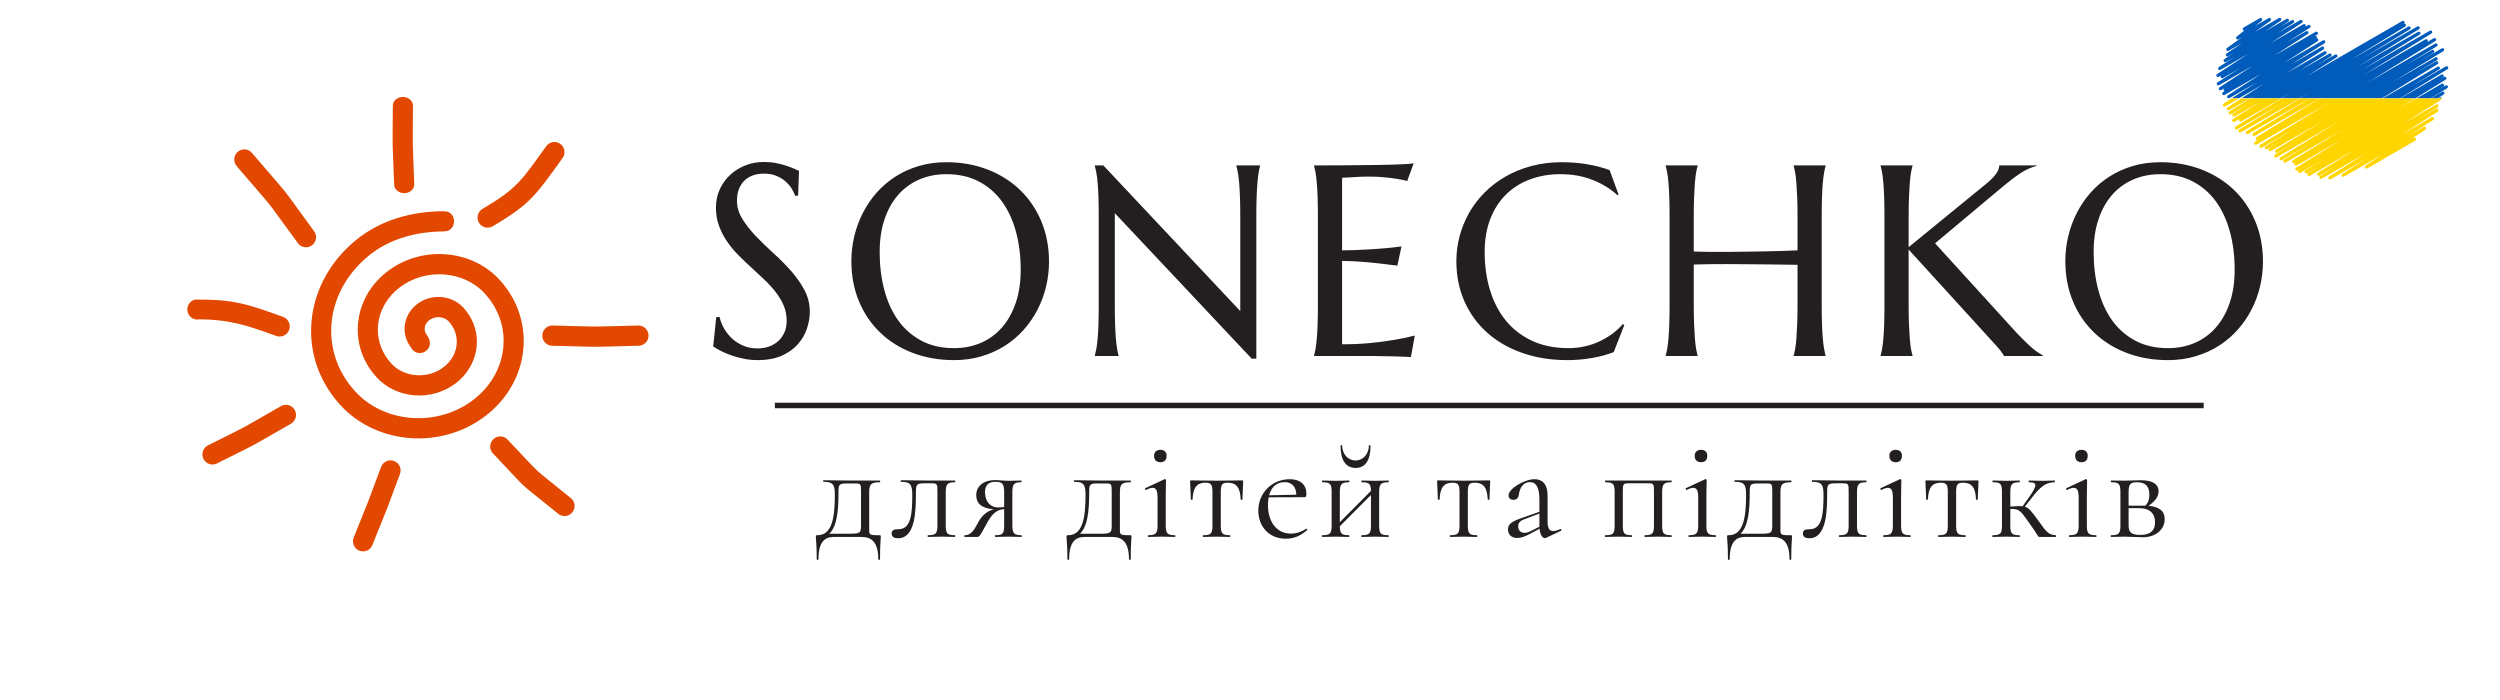 <?xml version="1.0" encoding="UTF-8" standalone="no" ?>
<!DOCTYPE svg PUBLIC "-//W3C//DTD SVG 1.1//EN" "http://www.w3.org/Graphics/SVG/1.1/DTD/svg11.dtd">
<svg xmlns="http://www.w3.org/2000/svg" xmlns:xlink="http://www.w3.org/1999/xlink" version="1.1" width="500" height="140" viewBox="0 0 500 140" xml:space="preserve">
<desc>Created with Fabric.js 5.2.4</desc>
<defs>
</defs>
<rect x="0" y="0" width="100%" height="100%" fill="transparent"></rect>
<g transform="matrix(0 0 0 0 0 0)" id="41ffcd6d-6ceb-4296-8d43-61442237e768"  >
</g>
<g transform="matrix(1 0 0 1 250 70)" id="833f259c-f753-4c76-a8a9-7d6d59416c2c"  >
<rect style="stroke: none; stroke-width: 1; stroke-dasharray: none; stroke-linecap: butt; stroke-dashoffset: 0; stroke-linejoin: miter; stroke-miterlimit: 4; fill: rgb(255,255,255); fill-rule: nonzero; opacity: 1; visibility: hidden;" vector-effect="non-scaling-stroke"  x="-250" y="-70" rx="0" ry="0" width="500" height="140" />
</g>
<g transform="matrix(0 0 0 0 186.56 0)"  >
<g style=""   >
</g>
</g>
<g transform="matrix(0.5 0 0 0.5 249 66)"  >
<g style="" vector-effect="non-scaling-stroke"   >
		<g transform="matrix(0.13 0 0 -0.13 97.23 -27.58)"  >
<path style="stroke: none; stroke-width: 1; stroke-dasharray: none; stroke-linecap: butt; stroke-dashoffset: 0; stroke-linejoin: miter; stroke-miterlimit: 4; fill: rgb(35,31,32); fill-rule: nonzero; opacity: 1;" vector-effect="non-scaling-stroke"  transform=" translate(-4108.28, -1065.62)" d="M 1985.29 1266.61 L 1976.21 1266.61 C 1974.12 1272.89 1970.63 1280.01 1965.88 1287.96 C 1961.14 1295.78 1954.86 1303.18 1947.04 1310.16 C 1939.22 1317.14 1929.87 1323 1918.84 1327.61 C 1907.82 1332.21 1894.84 1334.59 1879.76 1334.59 C 1866.37 1334.59 1854.5 1332.49 1844.18 1328.44 C 1833.84 1324.25 1825.19 1318.53 1818.21 1311.28 C 1811.23 1303.88 1806.07 1295.09 1802.44 1285.04 C 1798.95 1274.99 1797.14 1263.82 1797.14 1251.54 C 1797.14 1231.86 1802.72 1213.16 1813.75 1195.29 C 1824.77 1177.43 1838.59 1159.84 1855.2 1142.39 C 1871.81 1124.95 1889.82 1107.5 1909.21 1090.05 C 1928.62 1072.61 1946.62 1054.46 1963.23 1035.62 C 1979.84 1016.78 1993.66 997.094 2004.68 976.578 C 2015.71 955.922 2021.29 933.73 2021.29 910.141 C 2021.29 892.414 2018.22 874.551 2012.08 856.684 C 2005.94 838.82 1996.45 822.906 1983.61 808.672 C 1970.77 794.434 1954.3 782.988 1934.2 774.055 C 1913.96 765.262 1889.95 760.797 1862.18 760.797 C 1846.69 760.797 1831.89 762.195 1817.8 765.125 C 1803.84 767.914 1790.86 771.547 1778.99 775.73 C 1767.13 779.918 1756.52 784.523 1747.03 789.41 C 1737.68 794.297 1730 798.898 1724 802.945 L 1733.35 893.254 L 1743.68 893.254 C 1746.61 880.551 1751.5 868.27 1758.34 856.684 C 1765.18 845.098 1773.55 834.91 1783.46 825.98 C 1793.37 817.184 1804.81 810.066 1817.65 804.762 C 1830.5 799.457 1844.45 796.809 1859.8 796.809 C 1873.63 796.809 1886.05 798.898 1897.21 803.09 C 1908.24 807.414 1917.73 813.277 1925.55 820.676 C 1933.5 828.211 1939.5 837.145 1943.83 847.473 C 1948.02 857.938 1950.11 869.246 1950.11 881.387 C 1950.11 898.695 1947.04 914.469 1940.76 929.125 C 1934.48 943.641 1926.24 957.457 1915.91 970.578 C 1905.73 983.695 1894.14 996.398 1881.16 1008.68 C 1868.32 1020.82 1854.92 1033.25 1841.38 1045.67 C 1827.71 1058.09 1814.45 1070.79 1801.46 1083.91 C 1788.48 1096.89 1776.9 1110.99 1766.71 1125.78 C 1756.52 1140.58 1748.29 1156.63 1742 1173.66 C 1735.72 1190.68 1732.52 1209.39 1732.52 1229.91 C 1732.52 1251.4 1736.7 1270.8 1745.07 1288.11 C 1753.31 1305.41 1764.34 1320.21 1778.16 1332.49 C 1791.97 1344.77 1807.46 1354.13 1824.91 1360.68 C 1842.36 1367.25 1860.36 1370.45 1878.93 1370.45 C 1892.61 1370.45 1905.17 1369.48 1916.61 1367.25 C 1928.06 1365.01 1938.39 1362.5 1947.46 1359.43 C 1956.53 1356.5 1964.63 1353.43 1971.32 1350.5 C 1978.16 1347.43 1983.75 1345.05 1988.07 1343.1 z M 2441.59 1369.76 C 2487.09 1369.76 2529.11 1362.22 2567.77 1347.43 C 2606.29 1332.49 2639.65 1311.7 2667.7 1284.9 C 2695.76 1257.96 2717.67 1225.72 2733.58 1188.17 C 2749.35 1150.48 2757.31 1108.89 2757.31 1063.39 C 2757.31 1037.57 2754.24 1012.03 2748.24 986.906 C 2742.23 961.922 2733.44 938.195 2721.86 915.863 C 2710.27 893.391 2696.04 872.738 2679.15 853.891 C 2662.26 834.91 2643 818.582 2621.36 804.762 C 2599.59 791.086 2575.72 780.195 2549.48 772.52 C 2523.38 764.703 2495.19 760.797 2464.9 760.797 C 2419.4 760.797 2377.39 768.055 2338.73 782.711 C 2300.2 797.227 2266.85 817.883 2238.79 844.684 C 2210.74 871.34 2188.69 903.441 2172.91 940.984 C 2157.14 978.391 2149.18 1020.13 2149.18 1065.91 C 2149.18 1091.73 2152.25 1117.27 2158.26 1142.39 C 2164.26 1167.38 2173.05 1191.24 2184.64 1213.85 C 2196.22 1236.46 2210.32 1257.26 2227.07 1276.24 C 2243.96 1295.23 2263.08 1311.55 2284.71 1325.51 C 2306.48 1339.47 2330.49 1350.21 2356.73 1358.04 C 2383.11 1365.85 2411.3 1369.76 2441.59 1369.76 z M 2464.9 797.645 C 2495.19 797.645 2522.82 803.09 2547.95 813.973 C 2572.93 824.863 2594.57 840.633 2612.71 861.43 C 2630.86 882.086 2644.95 907.488 2655 937.219 C 2665.19 967.086 2670.21 1001 2670.21 1038.83 C 2670.21 1080.84 2665.33 1119.78 2655.7 1155.65 C 2645.93 1191.52 2631.55 1222.51 2612.57 1248.89 C 2593.45 1275.13 2569.58 1295.78 2541.11 1310.58 C 2512.64 1325.51 2479.42 1332.91 2441.59 1332.91 C 2411.3 1332.91 2383.67 1327.47 2358.55 1316.72 C 2333.56 1305.97 2311.93 1290.34 2293.79 1269.96 C 2275.64 1249.45 2261.54 1224.32 2251.49 1194.73 C 2241.3 1165 2236.28 1131.23 2236.28 1093.26 C 2236.28 1051.53 2241.02 1012.59 2250.66 976.578 C 2260.15 940.426 2274.52 909.164 2293.5 882.645 C 2312.63 856.266 2336.49 835.469 2365.11 820.254 C 2393.72 805.18 2427.08 797.645 2464.9 797.645 z M 2924.56 1359.85 L 3345.8 911.676 L 3345.8 1199.62 C 3345.8 1222.79 3345.52 1243.02 3344.96 1260.33 C 3344.4 1277.64 3343.56 1292.57 3342.45 1305.27 C 3341.33 1317.97 3340.07 1328.59 3338.54 1336.96 C 3337.14 1345.47 3335.47 1352.45 3333.93 1358.31 L 3333.93 1359.85 L 3406.65 1359.85 L 3406.65 1358.31 C 3404.98 1352.45 3403.58 1345.47 3402.18 1336.96 C 3400.79 1328.59 3399.54 1317.97 3398.55 1305.27 C 3397.44 1292.57 3396.6 1277.64 3396.04 1260.33 C 3395.48 1243.02 3395.2 1222.79 3395.2 1199.62 L 3395.2 765.262 L 3380.97 765.262 L 2959.73 1213.02 L 2959.73 933.449 C 2959.73 910.281 2960.02 890.043 2960.57 872.594 C 2961.13 855.289 2961.97 840.492 2962.95 827.934 C 2964.06 815.371 2965.32 804.902 2966.71 796.387 C 2968.11 788.016 2969.51 780.895 2971.18 775.172 L 2971.18 773.5 L 2898.46 773.5 L 2898.46 775.172 C 2900 780.895 2901.54 788.016 2903.07 796.387 C 2904.61 804.902 2905.86 815.371 2906.98 827.934 C 2908.09 840.492 2908.93 855.289 2909.49 872.594 C 2910.05 890.043 2910.19 910.281 2910.19 933.449 L 2910.19 1199.62 C 2910.19 1222.79 2910.05 1243.02 2909.49 1260.33 C 2908.93 1277.64 2908.09 1292.57 2906.98 1305.27 C 2905.86 1317.97 2904.61 1328.59 2903.07 1336.96 C 2901.54 1345.47 2900 1352.45 2898.46 1358.31 L 2898.46 1359.85 z M 3572.79 1359.85 C 3606.84 1359.85 3640.76 1359.98 3674.4 1360.27 C 3708.04 1360.54 3738.88 1360.96 3767.07 1361.24 C 3795.13 1361.66 3819.14 1362.36 3838.95 1363.2 C 3858.91 1363.89 3872.31 1365.01 3879.43 1366.41 L 3859.47 1311.97 C 3850.4 1314.48 3839.93 1316.72 3827.93 1318.53 C 3817.6 1320.21 3805.04 1321.74 3790.1 1323.28 C 3775.31 1324.81 3758.14 1325.51 3738.74 1325.51 C 3732.32 1325.51 3724.36 1325.37 3715.29 1324.95 C 3706.22 1324.54 3697.43 1323.98 3688.91 1323.42 C 3679.14 1323 3669.09 1322.44 3659.04 1321.88 L 3659.04 1098.56 C 3687.1 1098.84 3712.5 1099.68 3735.11 1101.08 C 3757.72 1102.34 3776.98 1103.73 3792.75 1105.13 C 3811.32 1106.8 3827.65 1108.62 3841.89 1110.85 L 3829.18 1051.53 C 3810.34 1054.04 3791.08 1056.27 3771.54 1058.51 C 3754.65 1060.46 3736.23 1062.14 3716.27 1063.67 C 3696.45 1065.07 3677.33 1065.91 3659.04 1065.91 L 3659.04 809.508 C 3691.29 809.508 3720.88 810.902 3747.81 813.555 C 3774.75 816.348 3798.34 819.418 3818.58 822.906 C 3842.02 826.816 3863.38 831.281 3882.78 836.445 L 3870.91 770.289 C 3867.57 770.566 3862.68 770.707 3856.12 770.988 C 3849.56 771.266 3842.3 771.547 3834.21 771.824 C 3826.25 772.102 3817.74 772.383 3808.95 772.52 C 3800.01 772.66 3791.64 772.801 3783.82 772.941 C 3775.87 773.078 3768.89 773.219 3762.75 773.359 C 3756.61 773.5 3752.14 773.5 3749.49 773.5 L 3572.79 773.5 L 3572.79 775.172 C 3574.46 780.895 3576 788.016 3577.53 796.387 C 3578.93 804.902 3580.32 815.371 3581.3 827.934 C 3582.42 840.492 3583.25 855.289 3583.81 872.594 C 3584.37 890.043 3584.65 910.281 3584.65 933.449 L 3584.65 1199.62 C 3584.65 1222.79 3584.37 1243.02 3583.81 1260.33 C 3583.25 1277.64 3582.42 1292.57 3581.3 1305.27 C 3580.32 1317.97 3578.93 1328.59 3577.53 1336.96 C 3576 1345.47 3574.46 1352.45 3572.79 1358.31 z M 4509.93 1269.96 L 4506.3 1268.29 C 4485.08 1287.96 4459.54 1303.6 4429.67 1315.32 C 4399.8 1327.05 4367 1332.91 4331.27 1332.91 C 4296.94 1332.91 4265.39 1327.47 4236.78 1316.72 C 4208.17 1305.97 4183.61 1290.34 4163.09 1269.96 C 4142.43 1249.45 4126.38 1224.32 4114.93 1194.73 C 4103.49 1165 4097.77 1131.23 4097.77 1093.26 C 4097.77 1051.53 4103.21 1012.59 4114.1 976.578 C 4125.13 940.426 4141.31 909.164 4162.81 882.645 C 4184.3 856.266 4211.24 835.469 4243.62 820.254 C 4275.86 805.18 4313.55 797.645 4356.68 797.645 C 4372.17 797.645 4387.66 799.32 4403.29 802.531 C 4418.79 805.738 4433.72 810.625 4448.1 817.043 C 4462.33 823.465 4475.87 831.281 4488.57 840.352 C 4501.13 849.426 4512.72 859.895 4523.05 871.621 L 4527.51 868.828 L 4494.86 785.359 C 4474.48 777.406 4451.86 771.402 4427.16 767.215 C 4402.46 762.891 4377.61 760.797 4352.63 760.797 C 4302.1 760.797 4256.04 768.055 4214.17 782.711 C 4172.3 797.227 4136.29 817.883 4106.14 844.684 C 4075.99 871.34 4052.68 903.441 4035.8 940.984 C 4019.05 978.391 4010.67 1020.13 4010.67 1065.91 C 4010.67 1091.73 4014.02 1117.27 4020.72 1142.39 C 4027.42 1167.38 4037.19 1191.24 4049.89 1213.85 C 4062.73 1236.46 4078.64 1257.26 4097.35 1276.24 C 4116.19 1295.23 4137.68 1311.55 4161.83 1325.51 C 4185.98 1339.47 4212.5 1350.21 4241.53 1358.04 C 4270.56 1365.85 4301.96 1369.76 4335.74 1369.76 C 4388.36 1369.76 4437.21 1361.66 4482.15 1345.61 z M 5060.45 1054.04 C 5049.56 1054.32 5035.89 1054.46 5019.55 1054.6 C 5003.23 1054.74 4985.5 1055.02 4966.24 1055.3 C 4946.98 1055.58 4927.02 1055.71 4906.08 1055.86 C 4885.29 1056 4864.91 1056.14 4844.95 1056.27 C 4825.13 1056.41 4806.15 1056.27 4788.14 1056 C 4770.14 1055.86 4754.5 1055.44 4741.11 1054.88 L 4741.11 933.449 C 4741.11 910.281 4741.53 890.043 4742.09 872.594 C 4742.78 855.289 4743.62 840.492 4744.59 827.934 C 4745.57 815.371 4746.83 804.902 4748.22 796.387 C 4749.76 788.016 4751.3 780.895 4752.97 775.172 L 4752.97 773.5 L 4654.85 773.5 L 4654.85 775.172 C 4656.53 780.895 4658.06 788.016 4659.59 796.387 C 4660.99 804.902 4662.39 815.371 4663.36 827.934 C 4664.48 840.492 4665.32 855.289 4665.88 872.594 C 4666.44 890.043 4666.71 910.281 4666.71 933.449 L 4666.71 1199.62 C 4666.71 1222.79 4666.44 1243.02 4665.88 1260.33 C 4665.32 1277.64 4664.48 1292.57 4663.36 1305.27 C 4662.39 1317.97 4660.99 1328.59 4659.59 1336.96 C 4658.06 1345.47 4656.53 1352.45 4654.85 1358.31 L 4654.85 1359.85 L 4752.97 1359.85 L 4752.97 1358.31 C 4751.3 1352.45 4749.76 1345.47 4748.22 1336.96 C 4746.83 1328.59 4745.57 1317.97 4744.59 1305.27 C 4743.62 1292.57 4742.78 1277.64 4742.09 1260.33 C 4741.53 1243.02 4741.11 1222.79 4741.11 1199.62 L 4741.11 1094.93 C 4755.34 1094.38 4771.39 1093.96 4789.4 1093.82 C 4807.41 1093.68 4826.25 1093.68 4845.79 1093.82 C 4865.47 1093.96 4885.43 1094.24 4905.66 1094.52 C 4926.04 1094.8 4945.58 1095.08 4964.56 1095.49 C 4983.55 1095.91 5001.27 1096.33 5017.74 1096.89 C 5034.21 1097.45 5048.45 1098.01 5060.45 1098.56 L 5060.45 1199.62 C 5060.45 1222.79 5060.17 1243.02 5059.47 1260.33 C 5058.78 1277.64 5057.94 1292.57 5056.96 1305.27 C 5055.98 1317.97 5054.87 1328.59 5053.34 1336.96 C 5051.8 1345.47 5050.27 1352.45 5048.59 1358.31 L 5048.59 1359.85 L 5146.71 1359.85 L 5146.71 1358.31 C 5145.17 1352.45 5143.5 1345.47 5142.11 1336.96 C 5140.57 1328.59 5139.31 1317.97 5138.2 1305.27 C 5137.08 1292.57 5136.24 1277.64 5135.68 1260.33 C 5135.13 1243.02 5134.84 1222.79 5134.84 1199.62 L 5134.84 933.449 C 5134.84 910.281 5135.13 890.043 5135.68 872.594 C 5136.24 855.289 5137.08 840.492 5138.2 827.934 C 5139.31 815.371 5140.57 804.902 5142.11 796.387 C 5143.5 788.016 5145.17 780.895 5146.71 775.172 L 5146.71 773.5 L 5048.59 773.5 L 5048.59 775.172 C 5050.27 780.895 5051.8 788.016 5053.34 796.387 C 5054.87 804.902 5055.98 815.371 5056.96 827.934 C 5057.94 840.492 5058.78 855.289 5059.47 872.594 C 5060.17 890.043 5060.45 910.281 5060.45 933.449 z M 5316.05 775.172 C 5317.73 780.895 5319.26 788.016 5320.8 796.387 C 5322.2 804.902 5323.59 815.371 5324.57 827.934 C 5325.68 840.492 5326.52 855.289 5327.08 872.594 C 5327.64 890.043 5327.92 910.281 5327.92 933.449 L 5327.92 1199.62 C 5327.92 1222.79 5327.64 1243.02 5327.08 1260.33 C 5326.52 1277.64 5325.68 1292.57 5324.57 1305.27 C 5323.59 1317.97 5322.2 1328.59 5320.8 1336.96 C 5319.26 1345.47 5317.73 1352.45 5316.05 1358.31 L 5316.05 1359.85 L 5414.18 1359.85 L 5414.18 1358.31 C 5412.5 1352.45 5410.96 1345.47 5409.43 1336.96 C 5408.03 1328.59 5406.78 1317.97 5405.8 1305.27 C 5404.82 1292.57 5403.98 1277.64 5403.29 1260.33 C 5402.73 1243.02 5402.31 1222.79 5402.31 1199.62 L 5402.31 1108.34 L 5641.12 1303.46 C 5667.78 1325.23 5681.18 1344.07 5681.18 1359.85 L 5796.05 1359.85 L 5796.05 1358.31 C 5780 1354.41 5763.8 1347.14 5747.2 1336.4 C 5730.73 1325.65 5713.28 1312.39 5694.72 1296.9 L 5483.68 1120.2 L 5737.71 841.332 C 5748.32 830.441 5757.39 821.371 5764.79 814.254 C 5772.32 806.996 5778.88 800.992 5784.61 796.25 C 5790.32 791.363 5795.63 787.457 5800.38 784.387 C 5805.12 781.176 5810.14 778.105 5815.31 775.172 L 5815.31 773.5 L 5695.55 773.5 C 5694.44 776.008 5692.62 779.082 5689.97 782.848 C 5687.46 786.758 5684.39 790.664 5681.04 794.711 C 5677.55 798.898 5673.92 803.09 5670.02 807.414 C 5665.96 811.742 5662.2 815.93 5658.71 819.695 L 5402.31 1101.08 L 5402.31 933.449 C 5402.31 910.281 5402.73 890.043 5403.29 872.594 C 5403.98 855.289 5404.82 840.492 5405.8 827.934 C 5406.78 815.371 5408.03 804.902 5409.43 796.387 C 5410.96 788.016 5412.5 780.895 5414.18 775.172 L 5414.18 773.5 L 5316.05 773.5 z M 6176.85 1369.76 C 6222.35 1369.76 6264.36 1362.22 6303.02 1347.43 C 6341.54 1332.49 6374.9 1311.7 6402.96 1284.9 C 6431.01 1257.96 6452.93 1225.72 6468.84 1188.17 C 6484.61 1150.48 6492.56 1108.89 6492.56 1063.39 C 6492.56 1037.57 6489.49 1012.03 6483.49 986.906 C 6477.49 961.922 6468.7 938.195 6457.11 915.863 C 6445.53 893.391 6431.29 872.738 6414.4 853.891 C 6397.52 834.91 6378.25 818.582 6356.62 804.762 C 6334.85 791.086 6310.98 780.195 6284.74 772.52 C 6258.64 764.703 6230.44 760.797 6200.16 760.797 C 6154.66 760.797 6112.64 768.055 6073.98 782.711 C 6035.46 797.227 6002.1 817.883 5974.05 844.684 C 5945.99 871.34 5923.94 903.441 5908.17 940.984 C 5892.4 978.391 5884.44 1020.13 5884.44 1065.91 C 5884.44 1091.73 5887.51 1117.27 5893.52 1142.39 C 5899.52 1167.38 5908.31 1191.24 5919.89 1213.85 C 5931.48 1236.46 5945.57 1257.26 5962.32 1276.24 C 5979.21 1295.23 5998.34 1311.55 6019.97 1325.51 C 6041.74 1339.47 6065.75 1350.21 6091.99 1358.04 C 6118.37 1365.85 6146.56 1369.76 6176.85 1369.76 z M 6200.16 797.645 C 6230.44 797.645 6258.08 803.09 6283.2 813.973 C 6308.19 824.863 6329.82 840.633 6347.96 861.43 C 6366.11 882.086 6380.21 907.488 6390.26 937.219 C 6400.45 967.086 6405.47 1001 6405.47 1038.83 C 6405.47 1080.84 6400.59 1119.78 6390.95 1155.65 C 6381.18 1191.52 6366.8 1222.51 6347.82 1248.89 C 6328.7 1275.13 6304.84 1295.78 6276.36 1310.58 C 6247.89 1325.51 6214.67 1332.91 6176.85 1332.91 C 6146.56 1332.91 6118.93 1327.47 6093.8 1316.72 C 6068.82 1305.97 6047.18 1290.34 6029.04 1269.96 C 6010.89 1249.45 5996.8 1224.32 5986.75 1194.73 C 5976.56 1165 5971.54 1131.23 5971.54 1093.26 C 5971.54 1051.53 5976.28 1012.59 5985.91 976.578 C 5995.4 940.426 6009.78 909.164 6028.76 882.645 C 6047.88 856.266 6071.75 835.469 6100.36 820.254 C 6128.97 805.18 6162.33 797.645 6200.16 797.645" stroke-linecap="round" />
</g>
		<g transform="matrix(0.13 0 0 -0.13 97.71 30.19)"  >
<path style="stroke: none; stroke-width: 1; stroke-dasharray: none; stroke-linecap: butt; stroke-dashoffset: 0; stroke-linejoin: miter; stroke-miterlimit: 4; fill: rgb(35,31,32); fill-rule: evenodd; opacity: 1;" vector-effect="non-scaling-stroke"  transform=" translate(-4107.19, -639.75)" d="M 1909 648.223 L 6305.39 648.223 L 6305.39 631.281 L 1909 631.281 L 1909 648.223" stroke-linecap="round" />
</g>
		<g transform="matrix(0.13 0 0 -0.13 -330.83 -2.33)"  >
<path style="stroke: none; stroke-width: 1; stroke-dasharray: none; stroke-linecap: butt; stroke-dashoffset: 0; stroke-linejoin: miter; stroke-miterlimit: 4; fill: rgb(227,72,0); fill-rule: nonzero; opacity: 1;" vector-effect="non-scaling-stroke"  transform=" translate(-855.95, -866.38)" d="M 834.129 795.551 C 819.195 815.016 813.066 838.246 815.309 860.934 C 817.523 883.367 827.891 905.098 845.973 921.859 L 846.027 921.793 C 848.535 924.125 850.848 926.117 852.941 927.738 C 874.492 944.445 901.066 951.703 926.578 949.926 C 952.547 948.117 977.766 937.035 996.047 917.125 C 999.16 913.734 1002.25 910.047 1005.28 906.09 C 1030.14 873.684 1040.35 835.063 1036.63 797.355 C 1032.93 759.918 1015.5 723.551 985.113 695.348 C 981.527 692.023 977.57 688.668 973.223 685.305 C 936.352 656.719 890.766 644.316 846.898 647.375 C 802.566 650.469 759.648 669.262 728.668 703 C 724.215 707.852 719.871 713.043 715.672 718.52 C 680.879 763.871 666.598 817.879 671.809 870.598 C 676.992 923.051 701.457 974.047 744.172 1013.68 L 744.23 1013.62 C 749.855 1018.84 755.449 1023.62 760.973 1027.9 C 813.156 1068.36 877.75 1085.9 939.98 1081.55 C 1002.67 1077.19 1063.29 1050.68 1106.96 1003.12 C 1112.76 996.813 1118.36 990.129 1123.73 983.113 C 1168.45 924.82 1186.82 855.426 1180.12 787.695 C 1173.45 720.227 1141.94 654.594 1086.91 603.523 C 1080.22 597.32 1072.97 591.176 1065.19 585.145 C 997.688 532.809 914.082 510.121 833.496 515.742 C 752.445 521.398 674.125 555.609 617.746 617.004 C 611.695 623.598 605.926 630.363 600.492 637.238 C 543.566 709.176 520.465 795.074 528.957 879.137 C 537.41 962.809 577.145 1044.43 645.922 1108.24 C 653.164 1114.96 660.75 1121.5 668.645 1127.82 C 704.742 1156.69 745.879 1177.99 790.363 1192.18 C 835.949 1206.72 885.406 1213.86 936.828 1213.93 C 977.211 1213.98 977.211 1152.07 936.828 1151.83 C 892.133 1151.56 848.977 1145.5 809.016 1132.76 C 771.504 1120.8 737.063 1103.03 707.16 1079.11 C 700.453 1073.74 694.004 1068.18 687.836 1062.46 C 630.5 1009.26 597.434 941.805 590.488 873.047 C 583.578 804.672 602.461 734.695 648.938 675.957 C 653.445 670.258 658.242 664.637 663.285 659.141 C 708.496 609.906 771.813 582.441 837.617 577.848 C 903.883 573.227 972.391 591.691 1027.4 634.336 C 1033.38 638.973 1039.26 643.98 1045 649.305 C 1088.52 689.688 1113.39 741.168 1118.59 793.781 C 1123.77 846.148 1109.5 899.883 1074.8 945.117 C 1070.8 950.344 1066.33 955.648 1061.43 960.984 C 1028.93 996.387 983.316 1016.14 935.859 1019.45 C 887.949 1022.8 838.461 1009.47 798.766 978.703 C 793.984 974.996 789.75 971.43 786.082 968.023 L 786.082 967.902 C 754.883 938.953 737.055 902.117 733.332 864.504 C 729.645 827.156 739.828 788.805 764.602 756.512 C 767.43 752.82 770.645 749.016 774.207 745.137 C 794.012 723.559 821.926 711.512 851.02 709.48 C 880.578 707.422 911.059 715.602 935.434 734.5 C 937.973 736.465 940.57 738.691 943.199 741.125 C 962.082 758.648 972.859 780.848 975.094 803.445 C 977.301 825.781 971.191 848.746 956.344 868.102 C 954.688 870.258 952.734 872.563 950.512 874.992 C 943.402 882.734 933.191 887.074 922.457 887.82 C 911.266 888.598 899.797 885.57 890.734 878.543 C 889.406 877.516 888.449 876.73 887.883 876.199 L 887.883 876.082 C 881.32 869.992 877.586 862.434 876.836 854.848 C 876.113 847.52 878.141 839.949 883.059 833.539 C 916.898 788.594 854.352 755.422 834.129 795.551 z M 344.762 1393.94 C 481.406 1233.89 417.09 1315.36 538.195 1149.91 C 546.895 1135.09 541.988 1115.97 527.238 1107.23 C 512.488 1098.48 493.477 1103.41 484.773 1118.24 C 369.586 1275.05 431.289 1196.9 298.844 1352.04 C 287.332 1364.78 288.281 1384.5 300.961 1396.07 C 313.641 1407.64 333.25 1406.69 344.762 1393.94 z M 840.691 1537.49 C 839.922 1381.07 838.719 1460.49 844.609 1299.22 C 846.313 1284.36 833.871 1271.11 816.832 1269.62 C 799.793 1268.14 784.602 1278.98 782.898 1293.84 C 776.637 1460.84 777.895 1378.94 778.727 1539.54 C 779.375 1554.45 793.77 1566.1 810.883 1565.53 C 827.992 1564.96 841.34 1552.41 840.691 1537.49 z M 1302.07 1378.97 C 1219.64 1265.3 1204.86 1237.34 1084.85 1166.88 C 1069.7 1158.86 1050.95 1164.69 1042.96 1179.92 C 1034.97 1195.15 1040.78 1214 1055.93 1222.03 C 1163.48 1285.09 1175.81 1310.42 1249.91 1412.68 C 1259.16 1427.16 1278.35 1431.36 1292.76 1422.05 C 1307.16 1412.74 1311.33 1393.45 1302.07 1378.97 z M 1272.19 862.25 C 1445.29 858.07 1358.82 858.078 1531.6 862.188 C 1548.65 863.824 1563.79 851.258 1565.42 834.121 C 1567.05 816.98 1554.55 801.758 1537.5 800.125 C 1357.08 795.652 1447.18 795.648 1267.18 800.109 C 1250.11 801.5 1237.39 816.539 1238.78 833.699 C 1240.16 850.855 1255.12 863.645 1272.19 862.25 z M 1134.04 508.77 C 1253.05 384.211 1189.76 442.789 1324.05 333.184 C 1338.36 323.715 1342.32 304.387 1332.9 290.008 C 1323.49 275.633 1304.26 271.648 1289.96 281.113 C 1144.97 399.102 1213.36 335.797 1084.73 470.961 C 1074.34 484.652 1076.96 504.211 1090.58 514.652 C 1104.2 525.094 1123.66 522.457 1134.04 508.77 z M 800.633 405.016 C 748.297 264.883 776.574 338.152 715.297 185.414 C 708.172 169.762 689.77 162.883 674.199 170.051 C 658.625 177.215 651.785 195.715 658.914 211.367 C 718.629 360.391 690.809 288.316 742.77 427.434 C 748.93 443.496 766.871 451.504 782.848 445.313 C 798.832 439.121 806.793 421.082 800.633 405.016 z M 465.484 560.254 C 312.063 472.652 388.777 513.656 235.531 436.871 C 219.664 430.395 201.578 438.082 195.141 454.035 C 188.703 469.984 196.348 488.164 212.211 494.641 C 358.496 568.148 284.359 528.523 434.285 614.129 C 449.082 622.789 468.066 617.75 476.684 602.871 C 485.297 587.996 480.281 568.918 465.484 560.254 z M 170.094 942.004 C 289.906 943.141 331.609 928.391 442.719 888.176 C 458.473 881.426 465.801 863.117 459.086 847.277 C 452.367 831.445 434.152 824.078 418.402 830.828 C 331 862.301 278.883 880.359 184.609 881.383 C 167.957 877.355 151.211 887.664 147.203 904.398 C 143.195 921.137 153.445 937.977 170.094 942.004" stroke-linecap="round" />
</g>
		<g transform="matrix(0.13 0 0 -0.13 98.11 69.01)"  >
<path style="stroke: none; stroke-width: 1; stroke-dasharray: none; stroke-linecap: butt; stroke-dashoffset: 0; stroke-linejoin: miter; stroke-miterlimit: 4; fill: rgb(35,31,32); fill-rule: nonzero; opacity: 1;" vector-effect="non-scaling-stroke"  transform=" translate(-4107.19, -344.37)" d="M 2227.7 243.762 C 2192.61 243.762 2196.2 244.215 2196.2 274.805 L 2196.2 374.75 C 2196.2 400.395 2200.7 406.691 2229.05 406.691 C 2230.39 406.691 2230.39 412.094 2229.05 412.094 L 2133.67 412.094 C 2121.98 412.094 2066.19 412.992 2055.84 412.992 C 2054.04 412.992 2054.04 408.043 2055.84 408.043 C 2084.19 408.043 2090.48 400.395 2090.48 368.004 C 2090.48 293.25 2080.59 243.762 2036.5 243.762 C 2032.45 243.762 2032 243.762 2032 238.363 C 2032 226.668 2034.7 219.469 2034.7 169.91 C 2034.7 167.211 2040.1 167.211 2040.1 169.91 C 2040.1 223.594 2059.89 238.438 2086.89 238.438 L 2172.81 238.438 C 2202.5 238.438 2224.1 223.594 2224.1 170.059 C 2224.1 167.211 2229.5 167.211 2229.5 169.91 C 2229.5 218.121 2231.75 227.117 2231.75 238.363 C 2231.75 243.313 2231.75 243.762 2227.7 243.762 z M 2171.01 274.879 C 2171.01 248.336 2167.41 248.336 2126.93 248.336 L 2073.39 248.336 C 2096.33 270.832 2101.73 314.469 2101.73 377 C 2101.73 399.941 2103.53 403.094 2128.27 403.094 L 2148.52 403.094 C 2171.01 403.094 2171.01 403.094 2171.01 375.648 z M 2284.62 234.391 C 2339.51 234.391 2339.95 321.215 2339.95 377 C 2339.95 399.941 2342.2 403.543 2366.95 403.543 L 2384.49 403.543 C 2406.09 403.543 2406.09 403.094 2406.09 375.648 L 2406.09 274.879 C 2406.09 248.785 2401.59 243.836 2377.3 243.836 C 2375.5 243.836 2375.5 238.438 2377.3 238.438 C 2388.54 238.438 2404.29 239.336 2419.58 239.336 C 2433.98 239.336 2448.38 238.438 2460.07 238.438 C 2461.42 238.438 2461.42 243.836 2460.07 243.836 C 2435.78 243.836 2431.73 248.785 2431.73 274.879 L 2431.73 374.75 C 2431.73 400.395 2435.78 406.691 2460.07 406.691 C 2461.42 406.691 2461.42 412.094 2460.07 412.094 L 2371.89 412.094 L 2294.07 412.992 C 2292.72 412.992 2292.72 408.043 2294.07 408.043 C 2322.41 408.043 2328.71 400.395 2328.71 368.004 C 2328.71 309.969 2325.11 262.281 2286.42 262.281 C 2275.62 262.281 2265.28 260.934 2265.28 249.234 C 2265.28 238.438 2273.38 234.391 2284.62 234.391 z M 2664.56 243.836 C 2642.51 243.836 2636.66 248.785 2636.66 274.879 L 2636.66 375.648 C 2636.66 401.742 2642.06 406.691 2664.11 406.691 C 2665.46 406.691 2665.46 412.094 2664.11 412.094 C 2653.76 412.094 2640.27 411.191 2625.87 411.191 C 2613.72 411.191 2594.82 413.441 2584.03 413.441 C 2548.49 413.441 2525.54 395.445 2525.54 366.652 C 2525.54 343.711 2539.04 326.613 2579.98 323.465 C 2559.29 318.965 2542.64 303.668 2531.84 283.875 C 2521.95 266.332 2512.5 243.387 2490.01 243.836 C 2488.21 243.836 2488.21 238.438 2490.01 238.438 L 2528.7 238.438 C 2534.99 238.438 2538.14 243.387 2555.24 274.879 C 2574.58 312.668 2590.33 322.566 2611.47 323.914 L 2611.47 274.879 C 2611.47 248.785 2607.88 243.836 2584.03 243.836 C 2582.68 243.836 2582.68 238.438 2584.03 238.438 C 2595.73 238.438 2609.22 239.336 2625.87 239.336 C 2640.27 239.336 2654.21 238.438 2664.56 238.438 C 2666.36 238.438 2666.36 243.836 2664.56 243.836 z M 2552.54 377 C 2552.54 396.797 2562.89 408.043 2583.58 408.043 C 2606.52 408.043 2611.47 402.195 2611.47 374.75 L 2611.47 330.664 C 2605.62 329.762 2598.88 329.316 2593.93 329.316 C 2566.48 329.316 2552.54 349.559 2552.54 377 z M 2999.05 243.762 C 2963.96 243.762 2967.56 244.215 2967.56 274.805 L 2967.56 374.75 C 2967.56 400.395 2972.06 406.691 3000.4 406.691 C 3001.75 406.691 3001.75 412.094 3000.4 412.094 L 2905.03 412.094 C 2893.33 412.094 2837.55 412.992 2827.2 412.992 C 2825.4 412.992 2825.4 408.043 2827.2 408.043 C 2855.55 408.043 2861.84 400.395 2861.84 368.004 C 2861.84 293.25 2851.95 243.762 2807.86 243.762 C 2803.81 243.762 2803.36 243.762 2803.36 238.363 C 2803.36 226.668 2806.06 219.469 2806.06 169.91 C 2806.06 167.211 2811.45 167.211 2811.45 169.91 C 2811.45 223.594 2831.25 238.438 2858.24 238.438 L 2944.17 238.438 C 2973.86 238.438 2995.45 223.594 2995.45 170.059 C 2995.45 167.211 3000.86 167.211 3000.86 169.91 C 3000.86 218.121 3003.1 227.117 3003.1 238.363 C 3003.1 243.313 3003.1 243.762 2999.05 243.762 z M 2942.37 274.879 C 2942.37 248.336 2938.77 248.336 2898.28 248.336 L 2844.75 248.336 C 2867.69 270.832 2873.09 314.469 2873.09 377 C 2873.09 399.941 2874.89 403.094 2899.63 403.094 L 2919.88 403.094 C 2942.37 403.094 2942.37 403.094 2942.37 375.648 z M 3092.42 468.324 C 3104.57 468.324 3111.31 475.523 3111.31 488.121 C 3111.31 499.363 3104.57 506.566 3092.42 506.566 C 3079.82 506.566 3072.63 499.363 3072.63 488.121 C 3072.63 475.523 3079.82 468.324 3092.42 468.324 z M 3054.63 238.438 C 3065.88 238.438 3080.27 239.336 3096.02 239.336 C 3111.76 239.336 3126.16 238.438 3136.96 238.438 C 3138.75 238.438 3138.75 243.836 3136.96 243.836 C 3113.11 243.836 3108.61 249.234 3108.61 274.879 L 3108.61 359.457 C 3108.61 388.246 3109.52 407.145 3109.52 412.539 C 3109.52 414.34 3107.71 416.59 3105.91 416.59 C 3105.01 416.59 3105.01 416.59 3104.11 415.688 L 3046.08 388.699 C 3043.38 387.348 3045.63 381.949 3048.33 383.297 C 3056.88 387.797 3063.63 389.598 3068.57 389.598 C 3079.37 389.598 3083.42 380.148 3083.42 359.004 L 3083.42 274.879 C 3083.42 249.234 3078.47 243.836 3054.63 243.836 C 3053.28 243.836 3053.28 238.438 3054.63 238.438 z M 3223.57 238.438 C 3235.27 238.438 3250.56 239.336 3265.86 239.336 C 3280.26 239.336 3294.66 238.438 3306.35 238.438 C 3307.7 238.438 3307.7 243.836 3306.35 243.836 C 3282.06 243.836 3278.01 248.785 3278.01 274.879 L 3278.01 374.75 C 3278.01 399.043 3281.16 405.344 3299.6 405.344 C 3326.14 405.344 3337.84 390.047 3339.19 353.609 C 3339.64 352.41 3344.59 352.41 3344.59 353.758 C 3344.59 365.305 3346.39 390.496 3346.84 408.492 C 3346.84 412.094 3346.84 412.539 3343.24 412.539 C 3331.54 412.539 3305 411.641 3264.06 411.641 C 3223.57 411.641 3198.38 412.539 3187.13 412.539 C 3183.54 412.539 3183.54 412.094 3183.54 408.492 C 3183.98 390.496 3185.79 365.379 3185.79 353.758 C 3185.79 352.41 3190.73 352.41 3191.18 353.758 C 3192.53 390.047 3204.23 405.344 3230.77 405.344 C 3249.21 405.344 3252.36 399.043 3252.36 374.75 L 3252.36 274.879 C 3252.36 248.785 3248.32 243.836 3223.57 243.836 C 3222.22 243.836 3222.22 238.438 3223.57 238.438 z M 3540.53 263.633 C 3526.13 253.734 3509.49 248.785 3493.74 248.785 C 3449.2 248.785 3423.11 285.676 3423.11 336.961 C 3423.11 345.508 3424.01 353.156 3425.36 360.355 L 3536.03 360.805 C 3540.53 360.805 3541.43 364.852 3541.43 371.602 C 3541.43 399.043 3522.98 416.141 3490.14 416.141 C 3435.25 416.141 3393.42 373.402 3393.42 319.418 C 3393.42 274.879 3422.66 233.043 3477.99 233.043 C 3500.94 233.043 3522.08 240.238 3543.68 259.582 C 3545.02 260.934 3541.88 264.984 3540.53 263.633 z M 3474.84 407.145 C 3495.99 407.145 3509.93 393.195 3510.39 368.453 L 3426.71 366.652 C 3433.46 392.293 3450.1 407.145 3474.84 407.145 z M 3692.82 450.777 C 3722.96 450.777 3738.71 474.625 3738.71 519.164 C 3738.71 520.961 3733.77 521.41 3733.77 520.063 C 3733.77 493.969 3715.77 473.723 3692.82 473.723 C 3668.98 473.723 3651.44 493.969 3651.44 520.063 C 3651.44 521.41 3646.49 520.961 3646.49 519.164 C 3646.49 474.625 3662.68 450.777 3692.82 450.777 z M 3793.6 243.836 C 3769.3 243.836 3765.25 248.785 3765.25 274.879 L 3765.25 374.75 C 3765.25 400.395 3769.3 406.691 3793.6 406.691 C 3795.4 406.691 3795.4 412.094 3793.6 412.094 C 3782.8 412.094 3767.95 411.191 3753.11 411.191 C 3737.81 411.191 3722.96 412.094 3711.72 412.094 C 3709.92 412.094 3709.92 406.691 3711.72 406.691 C 3734.66 406.691 3739.61 402.195 3740.06 380.148 L 3644.24 283.875 L 3644.24 374.75 C 3644.24 400.395 3648.29 406.691 3672.58 406.691 C 3674.38 406.691 3674.38 412.094 3672.58 412.094 C 3661.79 412.094 3646.94 411.191 3632.09 411.191 C 3616.8 411.191 3601.95 412.094 3590.7 412.094 C 3588.9 412.094 3588.9 406.691 3590.7 406.691 C 3615 406.691 3619.05 401.742 3619.05 375.648 L 3619.05 274.879 C 3619.05 248.785 3615 243.836 3590.25 243.836 C 3588.45 243.836 3588.45 238.438 3590.25 238.438 C 3601.95 238.438 3616.8 239.336 3632.09 239.336 C 3646.94 239.336 3661.33 238.438 3672.58 238.438 C 3674.38 238.438 3674.38 243.836 3672.58 243.836 C 3649.64 243.836 3644.69 248.336 3644.24 271.281 L 3740.06 367.555 L 3740.06 274.879 C 3740.06 248.785 3735.56 243.836 3711.27 243.836 C 3709.47 243.836 3709.47 238.438 3711.27 238.438 C 3722.52 238.438 3737.81 239.336 3753.11 239.336 C 3767.95 239.336 3782.35 238.438 3793.6 238.438 C 3795.4 238.438 3795.4 243.836 3793.6 243.836 z M 3983.68 238.438 C 3995.38 238.438 4010.68 239.336 4025.97 239.336 C 4040.37 239.336 4054.77 238.438 4066.46 238.438 C 4067.81 238.438 4067.81 243.836 4066.46 243.836 C 4042.17 243.836 4038.12 248.785 4038.12 274.879 L 4038.12 374.75 C 4038.12 399.043 4041.27 405.344 4059.71 405.344 C 4086.25 405.344 4097.95 390.047 4099.3 353.609 C 4099.75 352.41 4104.7 352.41 4104.7 353.758 C 4104.7 365.305 4106.5 390.496 4106.95 408.492 C 4106.95 412.094 4106.95 412.539 4103.35 412.539 C 4091.66 412.539 4065.11 411.641 4024.17 411.641 C 3983.68 411.641 3958.49 412.539 3947.24 412.539 C 3943.64 412.539 3943.64 412.094 3943.64 408.492 C 3944.09 390.496 3945.89 365.379 3945.89 353.758 C 3945.89 352.41 3950.84 352.41 3951.29 353.758 C 3952.64 390.047 3964.34 405.344 3990.88 405.344 C 4009.32 405.344 4012.48 399.043 4012.48 374.75 L 4012.48 274.879 C 4012.48 248.785 4008.43 243.836 3983.68 243.836 C 3982.33 243.836 3982.33 238.438 3983.68 238.438 z M 4323.13 262.73 C 4313.68 258.684 4306.04 256.434 4300.64 256.434 C 4288.49 256.434 4283.54 266.332 4283.54 287.023 L 4283.54 366.652 C 4283.54 400.844 4266.89 416.141 4243.95 416.141 C 4212.46 416.141 4163.43 387.348 4163.43 366.203 C 4163.43 357.656 4168.82 352.707 4178.72 352.707 C 4191.32 352.707 4194.02 361.703 4195.37 369.801 C 4197.62 387.348 4207.06 407.145 4229.11 407.145 C 4245.75 407.145 4258.35 395.445 4258.35 353.156 L 4258.35 315.816 L 4204.36 296.922 C 4173.77 286.125 4161.63 278.477 4161.63 261.832 C 4161.63 246.984 4171.07 235.289 4190.42 235.289 C 4202.11 235.289 4212.91 239.336 4230.91 248.785 L 4258.8 263.633 C 4260.6 245.188 4267.8 234.84 4275 234.84 C 4276.79 234.84 4277.69 235.289 4279.04 235.742 L 4325.38 257.781 C 4327.63 259.133 4325.83 263.633 4323.13 262.73 z M 4230.91 255.984 C 4225.06 253.285 4218.76 251.035 4212.91 251.035 C 4200.77 251.035 4193.12 258.684 4193.12 271.281 C 4193.12 281.176 4198.07 287.926 4212.01 292.871 L 4258.35 310.418 L 4258.35 272.629 L 4258.35 269.93 z M 4664.38 243.836 C 4640.09 243.836 4636.04 248.785 4636.04 274.879 L 4636.04 374.75 C 4636.04 400.395 4640.09 406.691 4664.38 406.691 C 4666.18 406.691 4666.18 412.094 4664.38 412.094 L 4461.48 412.094 C 4459.68 412.094 4459.68 406.691 4461.48 406.691 C 4485.78 406.691 4489.83 401.742 4489.83 375.648 L 4489.83 274.879 C 4489.83 248.785 4485.78 243.836 4461.04 243.836 C 4459.23 243.836 4459.23 238.438 4461.04 238.438 C 4472.73 238.438 4487.57 239.336 4502.87 239.336 C 4517.27 239.336 4531.21 238.438 4542.46 238.438 C 4543.81 238.438 4543.81 243.836 4542.46 243.836 C 4519.07 243.836 4515.02 248.785 4515.02 274.879 L 4515.02 374.75 C 4515.02 403.094 4515.02 403.543 4537.06 403.543 L 4589.25 403.543 C 4610.84 403.543 4610.84 403.094 4610.84 375.648 L 4610.84 274.879 C 4610.84 248.785 4606.34 243.836 4582.95 243.836 C 4581.15 243.836 4581.15 238.438 4582.95 238.438 C 4594.2 238.438 4609.04 239.336 4623.89 239.336 C 4638.73 239.336 4653.13 238.438 4664.38 238.438 C 4666.18 238.438 4666.18 243.836 4664.38 243.836 z M 4755.94 468.324 C 4768.09 468.324 4774.84 475.523 4774.84 488.121 C 4774.84 499.363 4768.09 506.566 4755.94 506.566 C 4743.34 506.566 4736.15 499.363 4736.15 488.121 C 4736.15 475.523 4743.34 468.324 4755.94 468.324 z M 4718.15 238.438 C 4729.4 238.438 4743.8 239.336 4759.54 239.336 C 4775.29 239.336 4789.68 238.438 4800.48 238.438 C 4802.28 238.438 4802.28 243.836 4800.48 243.836 C 4776.64 243.836 4772.14 249.234 4772.14 274.879 L 4772.14 359.457 C 4772.14 388.246 4773.04 407.145 4773.04 412.539 C 4773.04 414.34 4771.24 416.59 4769.44 416.59 C 4768.54 416.59 4768.54 416.59 4767.64 415.688 L 4709.61 388.699 C 4706.91 387.348 4709.15 381.949 4711.86 383.297 C 4720.4 387.797 4727.15 389.598 4732.1 389.598 C 4742.89 389.598 4746.95 380.148 4746.95 359.004 L 4746.95 274.879 C 4746.95 249.234 4742 243.836 4718.15 243.836 C 4716.8 243.836 4716.8 238.438 4718.15 238.438 z M 5031.51 243.762 C 4996.42 243.762 5000.02 244.215 5000.02 274.805 L 5000.02 374.75 C 5000.02 400.395 5004.51 406.691 5032.86 406.691 C 5034.21 406.691 5034.21 412.094 5032.86 412.094 L 4937.48 412.094 C 4925.79 412.094 4870 412.992 4859.65 412.992 C 4857.86 412.992 4857.86 408.043 4859.65 408.043 C 4888 408.043 4894.29 400.395 4894.29 368.004 C 4894.29 293.25 4884.4 243.762 4840.31 243.762 C 4836.26 243.762 4835.81 243.762 4835.81 238.363 C 4835.81 226.668 4838.51 219.469 4838.51 169.91 C 4838.51 167.211 4843.91 167.211 4843.91 169.91 C 4843.91 223.594 4863.7 238.438 4890.7 238.438 L 4976.62 238.438 C 5006.31 238.438 5027.91 223.594 5027.91 170.059 C 5027.91 167.211 5033.31 167.211 5033.31 169.91 C 5033.31 218.121 5035.55 227.117 5035.55 238.363 C 5035.55 243.313 5035.55 243.762 5031.51 243.762 z M 4974.82 274.879 C 4974.82 248.336 4971.22 248.336 4930.73 248.336 L 4877.2 248.336 C 4900.14 270.832 4905.54 314.469 4905.54 377 C 4905.54 399.941 4907.34 403.094 4932.09 403.094 L 4952.33 403.094 C 4974.82 403.094 4974.82 403.094 4974.82 375.648 z M 5088.43 234.391 C 5143.32 234.391 5143.77 321.215 5143.77 377 C 5143.77 399.941 5146.02 403.543 5170.76 403.543 L 5188.3 403.543 C 5209.9 403.543 5209.9 403.094 5209.9 375.648 L 5209.9 274.879 C 5209.9 248.785 5205.4 243.836 5181.11 243.836 C 5179.3 243.836 5179.3 238.438 5181.11 238.438 C 5192.35 238.438 5208.1 239.336 5223.39 239.336 C 5237.79 239.336 5252.19 238.438 5263.88 238.438 C 5265.23 238.438 5265.23 243.836 5263.88 243.836 C 5239.59 243.836 5235.54 248.785 5235.54 274.879 L 5235.54 374.75 C 5235.54 400.395 5239.59 406.691 5263.88 406.691 C 5265.23 406.691 5265.23 412.094 5263.88 412.094 L 5175.71 412.094 L 5097.88 412.992 C 5096.53 412.992 5096.53 408.043 5097.88 408.043 C 5126.22 408.043 5132.52 400.395 5132.52 368.004 C 5132.52 309.969 5128.92 262.281 5090.23 262.281 C 5079.43 262.281 5069.09 260.934 5069.09 249.234 C 5069.09 238.438 5077.18 234.391 5088.43 234.391 z M 5355 468.324 C 5367.14 468.324 5373.89 475.523 5373.89 488.121 C 5373.89 499.363 5367.14 506.566 5355 506.566 C 5342.4 506.566 5335.21 499.363 5335.21 488.121 C 5335.21 475.523 5342.4 468.324 5355 468.324 z M 5317.21 238.438 C 5328.46 238.438 5342.85 239.336 5358.6 239.336 C 5374.34 239.336 5388.74 238.438 5399.54 238.438 C 5401.34 238.438 5401.34 243.836 5399.54 243.836 C 5375.69 243.836 5371.2 249.234 5371.2 274.879 L 5371.2 359.457 C 5371.2 388.246 5372.09 407.145 5372.09 412.539 C 5372.09 414.34 5370.3 416.59 5368.5 416.59 C 5367.59 416.59 5367.59 416.59 5366.7 415.688 L 5308.66 388.699 C 5305.96 387.348 5308.21 381.949 5310.91 383.297 C 5319.46 387.797 5326.21 389.598 5331.16 389.598 C 5341.95 389.598 5346 380.148 5346 359.004 L 5346 274.879 C 5346 249.234 5341.05 243.836 5317.21 243.836 C 5315.86 243.836 5315.86 238.438 5317.21 238.438 z M 5486.15 238.438 C 5497.85 238.438 5513.14 239.336 5528.44 239.336 C 5542.84 239.336 5557.23 238.438 5568.93 238.438 C 5570.28 238.438 5570.28 243.836 5568.93 243.836 C 5544.64 243.836 5540.59 248.785 5540.59 274.879 L 5540.59 374.75 C 5540.59 399.043 5543.73 405.344 5562.18 405.344 C 5588.73 405.344 5600.42 390.047 5601.77 353.609 C 5602.22 352.41 5607.17 352.41 5607.17 353.758 C 5607.17 365.305 5608.97 390.496 5609.42 408.492 C 5609.42 412.094 5609.42 412.539 5605.82 412.539 C 5594.13 412.539 5567.58 411.641 5526.64 411.641 C 5486.15 411.641 5460.96 412.539 5449.71 412.539 C 5446.11 412.539 5446.11 412.094 5446.11 408.492 C 5446.57 390.496 5448.36 365.379 5448.36 353.758 C 5448.36 352.41 5453.31 352.41 5453.76 353.758 C 5455.11 390.047 5466.81 405.344 5493.35 405.344 C 5511.8 405.344 5514.95 399.043 5514.95 374.75 L 5514.95 274.879 C 5514.95 248.785 5510.9 243.836 5486.15 243.836 C 5484.8 243.836 5484.8 238.438 5486.15 238.438 z M 5847.05 243.836 C 5819.98 244.738 5814.13 261.832 5792.09 290.625 C 5772.21 317.168 5765.02 327.961 5751.89 331.563 L 5773.12 358.559 C 5798.84 391.848 5815.48 406.691 5843.45 406.691 C 5844.8 406.691 5844.8 412.094 5843.45 412.094 C 5833.47 412.094 5825.38 411.191 5808.28 411.191 C 5784.36 411.191 5778.96 412.094 5764.57 412.094 C 5763.22 412.094 5763.22 406.691 5764.57 406.691 C 5790.73 406.691 5791.19 397.695 5764.12 359.457 L 5745.15 332.91 C 5736.6 333.813 5724.83 332.91 5707.29 332.012 L 5707.29 374.75 C 5707.29 400.395 5711.33 406.691 5735.7 406.691 C 5737.05 406.691 5737.05 412.094 5735.7 412.094 C 5724.83 412.094 5709.53 411.191 5695.14 411.191 C 5679.84 411.191 5665 412.094 5653.3 412.094 C 5651.95 412.094 5651.95 406.691 5653.3 406.691 C 5677.59 406.691 5681.64 401.742 5681.64 375.648 L 5681.64 274.879 C 5681.64 248.785 5677.59 243.836 5652.85 243.836 C 5651.5 243.836 5651.5 238.438 5652.85 238.438 C 5665 238.438 5679.84 239.336 5695.14 239.336 C 5709.53 239.336 5724.38 238.438 5735.7 238.438 C 5737.05 238.438 5737.05 243.836 5735.7 243.836 C 5711.33 243.836 5707.29 248.785 5707.29 274.879 L 5707.29 324.367 C 5734.8 325.266 5737.5 320.766 5765.47 281.629 C 5796.58 238.438 5791.19 238.438 5797.48 238.438 L 5847.05 238.438 C 5848.39 238.438 5848.39 243.836 5847.05 243.836 z M 5926.61 468.324 C 5938.76 468.324 5945.51 475.523 5945.51 488.121 C 5945.51 499.363 5938.76 506.566 5926.61 506.566 C 5914.02 506.566 5906.82 499.363 5906.82 488.121 C 5906.82 475.523 5914.02 468.324 5926.61 468.324 z M 5888.82 238.438 C 5900.07 238.438 5914.47 239.336 5930.21 239.336 C 5945.96 239.336 5960.36 238.438 5971.15 238.438 C 5972.95 238.438 5972.95 243.836 5971.15 243.836 C 5947.31 243.836 5942.81 249.234 5942.81 274.879 L 5942.81 359.457 C 5942.81 388.246 5943.71 407.145 5943.71 412.539 C 5943.71 414.34 5941.91 416.59 5940.11 416.59 C 5939.21 416.59 5939.21 416.59 5938.31 415.688 L 5880.28 388.699 C 5877.58 387.348 5879.82 381.949 5882.53 383.297 C 5891.07 387.797 5897.82 389.598 5902.77 389.598 C 5913.57 389.598 5917.62 380.148 5917.62 359.004 L 5917.62 274.879 C 5917.62 249.234 5912.67 243.836 5888.82 243.836 C 5887.47 243.836 5887.47 238.438 5888.82 238.438 z M 6132.9 334.262 C 6153.59 349.109 6163.49 363.055 6163.49 378.801 C 6163.49 401.742 6143.7 412.992 6109.05 412.992 C 6091.96 412.992 6074.41 411.641 6059.12 411.641 C 6043.82 411.641 6028.98 412.094 6017.73 412.094 C 6015.93 412.094 6015.93 406.691 6017.73 406.691 C 6042.02 406.691 6046.07 401.742 6046.07 375.648 L 6046.07 274.879 C 6046.07 248.785 6042.02 243.836 6017.28 243.836 C 6015.48 243.836 6015.48 238.438 6017.28 238.438 C 6028.98 238.438 6043.82 239.336 6059.12 239.336 C 6076.21 239.336 6101.41 237.539 6115.35 237.539 C 6154.04 237.539 6182.38 260.934 6182.38 293.324 C 6182.38 318.066 6166.19 331.113 6132.9 334.262 z M 6097.36 406.691 C 6122.1 406.691 6135.15 395.445 6135.15 368.453 C 6135.15 352.707 6130.65 342.809 6123 334.711 L 6118.05 334.711 L 6071.27 334.711 L 6071.27 374.75 C 6071.27 401.742 6076.66 406.691 6097.36 406.691 z M 6107.7 244.738 C 6077.56 244.738 6071.27 253.734 6071.27 274.879 L 6071.27 327.063 L 6102.3 327.063 C 6138.75 327.063 6152.69 308.617 6152.69 283.426 C 6152.69 258.684 6138.75 244.738 6107.7 244.738" stroke-linecap="round" />
</g>
</g>
</g>
<g transform="matrix(0.08 0 0 0.08 466.48 19.75)"  >
<g style="" vector-effect="non-scaling-stroke"   >
		<g transform="matrix(1.33 0 0 -1.33 207.89 -41.27)" clip-path="url(#CLIPPATH_40)"  >
<clipPath id="CLIPPATH_40" >
	<path transform="matrix(1 0 0 1 -159.09 -46.01) translate(-250, -250)" d="M 0 500 L 500 500 L 500 0 L 0 0 Z" stroke-linecap="round" />
</clipPath>
<path style="stroke: none; stroke-width: 1; stroke-dasharray: none; stroke-linecap: butt; stroke-dashoffset: 0; stroke-linejoin: miter; stroke-miterlimit: 4; fill: rgb(0,91,187); fill-rule: nonzero; opacity: 1;" vector-effect="non-scaling-stroke"  transform=" translate(-409.09, -296.01)" d="M 469.196 320.605 C 470.125 321.176 470.638 322.167 470.638 323.184 C 470.638 323.71 470.501 324.243 470.212 324.727 C 469.366 326.146 467.536 326.624 466.105 325.797 C 466.105 325.797 423.585 301.248 402.532 289.093 C 417.396 298.113 453.522 320.034 453.522 320.034 C 454.458 320.602 454.976 321.598 454.976 322.62 C 454.976 323.143 454.841 323.673 454.555 324.155 C 453.71 325.581 451.877 326.061 450.444 325.233 C 450.444 325.233 396.539 294.111 347.533 265.818 L 379.924 265.818 C 421.047 291.056 469.196 320.605 469.196 320.605" stroke-linecap="round" />
</g>
		<g transform="matrix(1.33 0 0 -1.33 268.51 -2.37)" clip-path="url(#CLIPPATH_41)"  >
<clipPath id="CLIPPATH_41" >
	<path transform="matrix(1 0 0 1 -204.4 -16.91) translate(-250, -250)" d="M 0 500 L 500 500 L 500 0 L 0 0 Z" stroke-linecap="round" />
</clipPath>
<path style="stroke: none; stroke-width: 1; stroke-dasharray: none; stroke-linecap: butt; stroke-dashoffset: 0; stroke-linejoin: miter; stroke-miterlimit: 4; fill: rgb(0,91,187); fill-rule: nonzero; opacity: 1;" vector-effect="non-scaling-stroke"  transform=" translate(-454.4, -266.91)" d="M 457.832 266.532 C 456.983 267.946 455.158 268.419 453.73 267.594 C 453.73 267.594 452.481 266.874 450.654 265.818 L 458.14 265.818 C 458.069 266.063 457.969 266.303 457.832 266.532" stroke-linecap="round" />
</g>
		<g transform="matrix(1.33 0 0 -1.33 249.54 -19.48)" clip-path="url(#CLIPPATH_42)"  >
<clipPath id="CLIPPATH_42" >
	<path transform="matrix(1 0 0 1 -190.23 -29.71) translate(-250, -250)" d="M 0 500 L 500 500 L 500 0 L 0 0 Z" stroke-linecap="round" />
</clipPath>
<path style="stroke: none; stroke-width: 1; stroke-dasharray: none; stroke-linecap: butt; stroke-dashoffset: 0; stroke-linejoin: miter; stroke-miterlimit: 4; fill: rgb(0,91,187); fill-rule: nonzero; opacity: 1;" vector-effect="non-scaling-stroke"  transform=" translate(-440.23, -279.71)" d="M 468.375 284.881 C 469.31 285.45 469.827 286.445 469.827 287.466 C 469.827 287.99 469.691 288.521 469.405 289.003 C 468.561 290.427 466.729 290.907 465.295 290.08 C 465.295 290.08 451.179 281.93 449.463 280.939 C 450.435 281.526 461.13 287.993 461.13 287.993 C 462.068 288.561 462.589 289.558 462.589 290.581 C 462.589 291.104 462.453 291.634 462.168 292.115 C 461.326 293.542 459.491 294.023 458.058 293.195 C 458.058 293.195 435.767 280.326 410.64 265.818 L 437.021 265.818 C 447.604 272.253 468.375 284.881 468.375 284.881" stroke-linecap="round" />
</g>
		<g transform="matrix(1.33 0 0 -1.33 262.92 -9.47)" clip-path="url(#CLIPPATH_43)"  >
<clipPath id="CLIPPATH_43" >
	<path transform="matrix(1 0 0 1 -200.23 -22.22) translate(-250, -250)" d="M 0 500 L 500 500 L 500 0 L 0 0 Z" stroke-linecap="round" />
</clipPath>
<path style="stroke: none; stroke-width: 1; stroke-dasharray: none; stroke-linecap: butt; stroke-dashoffset: 0; stroke-linejoin: miter; stroke-miterlimit: 4; fill: rgb(0,91,187); fill-rule: nonzero; opacity: 1;" vector-effect="non-scaling-stroke"  transform=" translate(-450.23, -272.22)" d="M 461.779 273.021 C 462.714 273.589 463.23 274.584 463.23 275.605 C 463.23 276.13 463.094 276.66 462.809 277.143 C 461.964 278.566 460.132 279.046 458.699 278.219 C 458.699 278.219 444.813 270.203 437.22 265.818 L 449.938 265.818 C 456.036 269.528 461.779 273.021 461.779 273.021" stroke-linecap="round" />
</g>
		<g transform="matrix(1.33 0 0 -1.33 -5.38 -101.85)" clip-path="url(#CLIPPATH_44)"  >
<clipPath id="CLIPPATH_44" >
	<path transform="matrix(1 0 0 1 0.5 -91.34) translate(-250, -250)" d="M 0 500 L 500 500 L 500 0 L 0 0 Z" stroke-linecap="round" />
</clipPath>
<path style="stroke: none; stroke-width: 1; stroke-dasharray: none; stroke-linecap: butt; stroke-dashoffset: 0; stroke-linejoin: miter; stroke-miterlimit: 4; fill: rgb(0,91,187); fill-rule: nonzero; opacity: 1;" vector-effect="non-scaling-stroke"  transform=" translate(-249.5, -341.34)" d="M 451.22 329.829 C 452.146 330.399 452.658 331.39 452.658 332.405 C 452.658 332.933 452.521 333.465 452.231 333.949 C 451.386 335.369 449.556 335.845 448.126 335.019 C 448.126 335.019 418.192 317.738 409.658 312.81 C 419.089 318.506 450.195 337.297 450.195 337.297 C 451.135 337.864 451.655 338.863 451.655 339.886 C 451.655 340.408 451.52 340.938 451.235 341.42 C 450.393 342.847 448.558 343.328 447.124 342.5 C 447.124 342.5 398.462 314.406 367.321 296.427 C 407.442 320.878 462.18 354.235 462.18 354.235 C 463.112 354.805 463.629 355.799 463.629 356.819 C 463.629 357.343 463.492 357.874 463.205 358.357 C 462.361 359.781 460.529 360.259 459.097 359.433 C 459.097 359.433 427.318 341.085 418.371 335.919 C 422.166 338.205 443.505 351.057 443.505 351.057 C 444.447 351.624 444.969 352.622 444.969 353.647 C 444.969 354.169 444.834 354.698 444.55 355.179 C 443.708 356.607 441.873 357.089 440.437 356.261 C 440.437 356.261 403.929 335.184 390.557 327.463 C 408.486 338.296 449.828 363.274 449.828 363.274 C 450.766 363.842 451.287 364.84 451.287 365.863 C 451.287 366.385 451.152 366.915 450.865 367.397 C 450.023 368.824 448.189 369.305 446.755 368.477 C 446.755 368.477 379.389 329.583 318.146 294.226 C 379.813 332.009 447.136 373.258 447.136 373.258 C 448.066 373.828 448.58 374.819 448.58 375.836 C 448.58 376.363 448.442 376.895 448.154 377.379 C 447.31 378.799 445.479 379.277 444.047 378.45 C 444.047 378.45 431.828 371.396 430.83 370.819 C 430.832 370.82 431.446 371.189 431.446 371.189 C 432.392 371.755 432.916 372.756 432.916 373.784 C 432.916 374.304 432.781 374.832 432.498 375.312 C 431.657 376.742 429.82 377.227 428.383 376.397 C 428.383 376.397 366.563 340.706 313.596 310.125 C 373.515 346.809 439.875 387.438 439.875 387.438 C 440.806 388.007 441.319 388.999 441.319 390.017 C 441.319 390.542 441.183 391.074 440.895 391.559 C 440.05 392.979 438.22 393.457 436.788 392.631 C 436.788 392.631 369.592 353.835 309.285 319.017 C 358.612 349.203 417.734 385.382 417.734 385.382 C 418.664 385.951 419.179 386.944 419.179 387.962 C 419.179 388.487 419.042 389.019 418.754 389.503 C 417.908 390.924 416.078 391.402 414.646 390.576 C 414.646 390.576 352.839 354.891 300.924 324.918 C 354.053 357.393 416.32 395.455 416.32 395.455 C 417.251 396.024 417.767 397.017 417.767 398.035 C 417.767 398.56 417.63 399.092 417.343 399.575 C 416.497 400.997 414.667 401.476 413.234 400.649 C 413.234 400.649 354.776 366.898 312.218 342.327 C 346.83 363.356 399.251 395.206 399.251 395.206 C 400.185 395.773 400.703 396.77 400.703 397.791 C 400.703 398.314 400.566 398.844 400.28 399.328 C 399.438 400.751 397.604 401.232 396.17 400.404 C 396.17 400.404 336.289 365.832 288.696 338.354 C 333.101 365.438 390.402 400.387 390.402 400.387 C 391.335 400.955 391.851 401.949 391.851 402.968 C 391.851 403.493 391.714 404.024 391.427 404.507 C 390.768 405.62 389.505 406.133 388.3 405.919 C 389.013 406.503 389.422 407.353 389.422 408.239 C 389.422 408.759 389.288 409.286 389.005 409.768 C 388.164 411.198 386.327 411.681 384.891 410.852 C 384.891 410.852 294.094 358.431 206.029 307.586 C 228.974 322.007 261.745 342.604 261.745 342.604 C 262.657 343.176 263.159 344.159 263.159 345.164 C 263.159 345.696 263.019 346.233 262.726 346.721 C 261.876 348.131 260.053 348.601 258.627 347.778 C 258.627 347.778 234.11 333.622 223.704 327.614 C 230.532 331.867 250.621 344.376 250.621 344.376 C 251.539 344.949 252.046 345.935 252.046 346.944 C 252.046 347.474 251.906 348.01 251.614 348.496 C 250.766 349.91 248.941 350.382 247.513 349.558 C 247.513 349.558 215.33 330.977 192.587 317.846 C 211.984 330.089 241.39 348.649 241.39 348.649 C 242.299 349.223 242.799 350.203 242.799 351.208 C 242.799 351.739 242.658 352.278 242.363 352.767 C 241.512 354.175 239.691 354.644 238.266 353.82 C 238.266 353.82 201.287 332.471 167.867 313.176 C 200.643 334.212 236.793 357.417 236.793 357.417 C 237.69 357.993 238.184 358.966 238.184 359.962 C 238.184 360.498 238.041 361.04 237.741 361.531 C 236.889 362.933 235.071 363.396 233.651 362.576 C 233.651 362.576 200.602 343.495 175.486 328.994 C 203.954 347.043 238.921 369.211 238.921 369.211 C 239.828 369.786 240.326 370.764 240.326 371.765 C 240.326 372.298 240.184 372.838 239.888 373.326 C 239.037 374.733 237.217 375.201 235.793 374.379 C 235.793 374.379 198.07 352.6 162.8 332.236 C 192.501 351.402 225.802 372.894 225.802 372.894 C 226.696 373.47 227.185 374.441 227.185 375.434 C 227.185 375.972 227.042 376.515 226.742 377.006 C 226.183 377.923 225.21 378.432 224.208 378.447 C 224.433 378.879 224.559 379.358 224.559 379.847 C 224.559 380.371 224.421 380.904 224.134 381.387 C 223.438 382.556 222.079 383.081 220.82 382.773 C 221.025 382.899 225.066 385.396 225.066 385.396 C 225.988 385.968 226.499 386.957 226.499 387.97 C 226.499 388.497 226.361 389.032 226.071 389.516 C 225.224 390.934 223.396 391.409 221.966 390.583 C 221.966 390.583 182.285 367.673 144.067 345.607 C 174.049 365.019 207.189 386.476 207.189 386.476 C 208.082 387.052 208.569 388.023 208.569 389.014 C 208.569 389.553 208.425 390.097 208.125 390.589 C 207.27 391.986 205.456 392.448 204.036 391.627 C 204.036 391.627 180.159 377.842 167.845 370.732 C 184.275 381.12 211.183 398.13 211.183 398.13 C 212.091 398.705 212.59 399.684 212.59 400.687 C 212.59 401.219 212.448 401.758 212.154 402.247 C 211.303 403.655 209.482 404.123 208.057 403.3 C 208.057 403.3 203.133 400.457 202.806 400.268 C 203.266 400.816 203.526 401.5 203.526 402.205 C 203.526 402.733 203.387 403.268 203.096 403.754 C 202.249 405.169 200.422 405.643 198.993 404.817 C 198.993 404.817 166.329 385.958 137.132 369.102 C 164.9 387.128 196.176 407.432 196.176 407.432 C 197.065 408.009 197.551 408.978 197.551 409.968 C 197.551 410.507 197.408 411.052 197.106 411.543 C 196.25 412.94 194.438 413.4 193.019 412.582 C 193.019 412.582 167.482 397.839 150.236 387.881 C 160.526 394.493 180.281 407.187 180.281 407.187 C 181.178 407.763 181.67 408.736 181.67 409.731 C 181.67 410.268 181.527 410.811 181.228 411.301 C 180.374 412.702 178.558 413.166 177.138 412.345 C 177.138 412.345 160.804 402.915 153.777 398.858 C 157.905 401.528 170.566 409.72 170.566 409.72 C 171.459 410.297 171.947 411.268 171.947 412.26 C 171.947 412.798 171.804 413.342 171.503 413.833 C 170.648 415.231 168.834 415.692 167.415 414.874 C 167.415 414.874 145.613 402.287 127.079 391.584 C 139.219 399.816 156.201 411.331 156.201 411.331 C 157.061 411.914 157.528 412.864 157.528 413.834 C 157.528 414.383 157.379 414.938 157.066 415.436 C 156.202 416.813 154.404 417.261 152.996 416.448 C 152.996 416.448 130.571 403.502 108.488 390.752 C 121.72 400.242 137.045 411.233 137.045 411.233 C 137.865 411.823 138.306 412.749 138.306 413.691 C 138.306 414.253 138.149 414.821 137.823 415.327 C 136.95 416.68 135.168 417.111 133.774 416.306 C 133.774 416.306 120.988 408.923 108.902 401.946 C 113.498 405.61 120.558 411.242 120.558 411.242 C 121.302 411.836 121.696 412.715 121.696 413.606 C 121.696 414.193 121.523 414.787 121.17 415.306 C 120.279 416.612 118.532 417.01 117.163 416.22 L 86.325 398.416 C 85.355 397.855 84.813 396.84 84.813 395.796 C 84.813 395.284 84.944 394.764 85.219 394.288 C 85.759 393.353 86.727 392.827 87.732 392.791 C 81.525 387.84 73.625 381.541 73.625 381.541 C 72.881 380.947 72.489 380.067 72.489 379.177 C 72.489 378.589 72.66 377.996 73.013 377.476 C 73.905 376.171 75.651 375.771 77.021 376.562 C 77.021 376.562 82.413 379.675 83.761 380.454 C 70.529 370.964 55.204 359.973 55.204 359.973 C 54.384 359.385 53.943 358.458 53.943 357.515 C 53.943 356.953 54.101 356.385 54.426 355.879 C 55.299 354.526 57.081 354.095 58.476 354.901 C 58.476 354.901 73.987 363.856 83.592 369.401 C 71.447 361.167 54.461 349.651 54.461 349.651 C 53.602 349.068 53.136 348.118 53.136 347.148 C 53.136 346.6 53.285 346.044 53.598 345.547 C 54.46 344.168 56.26 343.721 57.668 344.534 C 57.668 344.534 65.678 349.159 67.133 349.999 C 62.995 347.321 50.321 339.122 50.321 339.122 C 49.429 338.544 48.94 337.574 48.94 336.582 C 48.94 336.044 49.084 335.5 49.385 335.008 C 50.239 333.611 52.053 333.148 53.473 333.968 C 53.473 333.968 66.274 341.359 70.041 343.534 C 59.777 336.938 40.04 324.256 40.04 324.256 C 39.142 323.681 38.65 322.708 38.65 321.712 C 38.65 321.176 38.794 320.633 39.093 320.142 C 39.946 318.741 41.762 318.278 43.183 319.099 C 43.183 319.099 72.054 335.767 95.825 349.49 C 68.037 331.452 36.752 311.143 36.752 311.143 C 35.863 310.565 35.377 309.596 35.377 308.605 C 35.377 308.066 35.521 307.522 35.823 307.03 C 36.678 305.633 38.491 305.173 39.909 305.992 C 39.909 305.992 43.797 308.236 43.999 308.353 C 43.539 307.804 43.277 307.121 43.277 306.416 C 43.277 305.888 43.417 305.353 43.707 304.867 C 44.555 303.451 46.382 302.978 47.81 303.803 C 47.81 303.803 70.15 316.701 80.772 322.833 C 64.349 312.451 37.447 295.443 37.447 295.443 C 36.539 294.869 36.039 293.889 36.039 292.887 C 36.039 292.354 36.18 291.815 36.475 291.326 C 37.326 289.918 39.146 289.451 40.571 290.272 C 40.571 290.272 74.222 309.701 104.402 327.126 C 74.422 307.716 41.283 286.261 41.283 286.261 C 40.392 285.684 39.903 284.713 39.903 283.722 C 39.903 283.184 40.047 282.64 40.348 282.148 C 41.204 280.75 43.016 280.289 44.436 281.108 C 44.436 281.108 50.439 284.574 50.883 284.831 C 50.878 284.828 50.234 284.43 50.234 284.43 C 49.31 283.858 48.801 282.87 48.801 281.856 C 48.801 281.329 48.939 280.795 49.229 280.31 C 49.623 279.651 50.233 279.212 50.911 278.996 C 50.807 278.932 47.879 277.142 47.879 277.142 C 46.949 276.572 46.434 275.579 46.434 274.561 C 46.434 274.036 46.572 273.504 46.859 273.02 C 47.704 271.598 49.535 271.12 50.967 271.947 C 50.967 271.947 86.981 292.741 119.944 311.771 C 90.237 292.6 56.932 271.108 56.932 271.108 C 56.038 270.531 55.548 269.56 55.548 268.567 C 55.548 268.03 55.691 267.486 55.991 266.994 C 56.319 266.458 56.79 266.06 57.325 265.818 L 59.817 265.818 C 59.906 265.859 59.994 265.903 60.08 265.953 C 60.08 265.953 90.768 283.67 112.491 296.212 C 96.006 285.761 77.335 273.925 64.548 265.818 L 78.145 265.818 C 91.722 273.657 108.921 283.586 125.432 293.119 C 110.745 283.692 95.383 273.833 82.896 265.818 L 97.925 265.818 C 101.655 267.971 105.281 270.064 108.598 271.979 C 105.541 270.05 102.235 267.964 98.835 265.818 L 157.323 265.818 C 162.738 268.944 168.041 272.006 173.07 274.909 C 168.224 271.955 163.225 268.906 158.164 265.818 L 191.786 265.818 C 197.016 268.837 202.236 271.852 207.399 274.832 C 202.541 271.863 197.607 268.847 192.652 265.818 L 210.645 265.818 C 211.413 266.261 212.179 266.704 212.944 267.145 C 212.223 266.704 211.5 266.261 210.775 265.818 L 229.228 265.818 C 231.736 267.267 234.239 268.711 236.731 270.151 C 234.382 268.711 232.021 267.267 229.655 265.818 L 347.196 265.818 C 396.927 296.419 451.22 329.829 451.22 329.829" stroke-linecap="round" />
</g>
		<g transform="matrix(1.33 0 0 -1.33 227.4 -30.99)" clip-path="url(#CLIPPATH_45)"  >
<clipPath id="CLIPPATH_45" >
	<path transform="matrix(1 0 0 1 -173.66 -38.32) translate(-250, -250)" d="M 0 500 L 500 500 L 500 0 L 0 0 Z" stroke-linecap="round" />
</clipPath>
<path style="stroke: none; stroke-width: 1; stroke-dasharray: none; stroke-linecap: butt; stroke-dashoffset: 0; stroke-linejoin: miter; stroke-miterlimit: 4; fill: rgb(0,91,187); fill-rule: nonzero; opacity: 1;" vector-effect="non-scaling-stroke"  transform=" translate(-423.66, -288.32)" d="M 465.582 300.864 C 466.51 301.434 467.021 302.426 467.021 303.441 C 467.021 303.968 466.885 304.5 466.596 304.985 C 465.75 306.405 463.92 306.882 462.489 306.056 C 462.489 306.056 452.513 300.295 451.713 299.833 C 452.273 300.171 460.629 305.216 460.629 305.216 C 461.568 305.783 462.09 306.781 462.09 307.804 C 462.09 308.327 461.954 308.856 461.669 309.338 C 460.827 310.765 458.992 311.247 457.557 310.418 C 457.557 310.418 414.675 285.66 380.306 265.818 L 408.548 265.818 C 438.459 284.198 465.582 300.864 465.582 300.864" stroke-linecap="round" />
</g>
		<g transform="matrix(1.33 0 0 -1.33 -116.04 46.07)" clip-path="url(#CLIPPATH_46)"  >
<clipPath id="CLIPPATH_46" >
	<path transform="matrix(1 0 0 1 83.86 19.5) translate(-250, -250)" d="M 0 500 L 500 500 L 500 0 L 0 0 Z" stroke-linecap="round" />
</clipPath>
<path style="stroke: none; stroke-width: 1; stroke-dasharray: none; stroke-linecap: butt; stroke-dashoffset: 0; stroke-linejoin: miter; stroke-miterlimit: 4; fill: rgb(255,213,0); fill-rule: nonzero; opacity: 1;" vector-effect="non-scaling-stroke"  transform=" translate(-166.14, -230.5)" d="M 104.489 200.776 C 103.559 200.207 103.044 199.214 103.044 198.196 C 103.044 197.672 103.182 197.139 103.469 196.655 C 104.314 195.233 106.145 194.756 107.577 195.583 C 107.577 195.583 169.958 231.6 229.228 265.818 L 210.775 265.818 C 161.898 235.907 104.489 200.776 104.489 200.776" stroke-linecap="round" />
</g>
		<g transform="matrix(1.33 0 0 -1.33 -259.25 -0.73)" clip-path="url(#CLIPPATH_47)"  >
<clipPath id="CLIPPATH_47" >
	<path transform="matrix(1 0 0 1 191.43 -15.68) translate(-250, -250)" d="M 0 500 L 500 500 L 500 0 L 0 0 Z" stroke-linecap="round" />
</clipPath>
<path style="stroke: none; stroke-width: 1; stroke-dasharray: none; stroke-linecap: butt; stroke-dashoffset: 0; stroke-linejoin: miter; stroke-miterlimit: 4; fill: rgb(255,213,0); fill-rule: nonzero; opacity: 1;" vector-effect="non-scaling-stroke"  transform=" translate(-58.57, -265.68)" d="M 59.817 265.818 L 57.325 265.818 C 58.098 265.47 59.006 265.449 59.817 265.818" stroke-linecap="round" />
</g>
		<g transform="matrix(1.33 0 0 -1.33 -253.5 9.31)" clip-path="url(#CLIPPATH_48)"  >
<clipPath id="CLIPPATH_48" >
	<path transform="matrix(1 0 0 1 187.09 -8.13) translate(-250, -250)" d="M 0 500 L 500 500 L 500 0 L 0 0 Z" stroke-linecap="round" />
</clipPath>
<path style="stroke: none; stroke-width: 1; stroke-dasharray: none; stroke-linecap: butt; stroke-dashoffset: 0; stroke-linejoin: miter; stroke-miterlimit: 4; fill: rgb(255,213,0); fill-rule: nonzero; opacity: 1;" vector-effect="non-scaling-stroke"  transform=" translate(-62.91, -258.13)" d="M 49.088 256.017 C 48.182 255.442 47.684 254.464 47.684 253.462 C 47.684 252.93 47.826 252.39 48.121 251.901 C 48.973 250.494 50.793 250.026 52.217 250.849 C 52.217 250.849 62.896 257.015 78.145 265.818 L 64.548 265.818 C 55.27 259.936 49.088 256.017 49.088 256.017" stroke-linecap="round" />
</g>
		<g transform="matrix(1.33 0 0 -1.33 -136.76 43.73)" clip-path="url(#CLIPPATH_49)"  >
<clipPath id="CLIPPATH_49" >
	<path transform="matrix(1 0 0 1 99.41 17.75) translate(-250, -250)" d="M 0 500 L 500 500 L 500 0 L 0 0 Z" stroke-linecap="round" />
</clipPath>
<path style="stroke: none; stroke-width: 1; stroke-dasharray: none; stroke-linecap: butt; stroke-dashoffset: 0; stroke-linejoin: miter; stroke-miterlimit: 4; fill: rgb(255,213,0); fill-rule: nonzero; opacity: 1;" vector-effect="non-scaling-stroke"  transform=" translate(-150.59, -232.25)" d="M 91.985 204.285 C 91.053 203.716 90.538 202.723 90.538 201.705 C 90.538 201.18 90.675 200.648 90.962 200.164 C 91.808 198.742 93.638 198.264 95.07 199.091 C 95.07 199.091 156.523 234.57 210.645 265.818 L 192.652 265.818 C 143.394 235.709 91.985 204.285 91.985 204.285" stroke-linecap="round" />
</g>
		<g transform="matrix(1.33 0 0 -1.33 38.39 100.44)" clip-path="url(#CLIPPATH_50)"  >
<clipPath id="CLIPPATH_50" >
	<path transform="matrix(1 0 0 1 -32.24 60.38) translate(-250, -250)" d="M 0 500 L 500 500 L 500 0 L 0 0 Z" stroke-linecap="round" />
</clipPath>
<path style="stroke: none; stroke-width: 1; stroke-dasharray: none; stroke-linecap: butt; stroke-dashoffset: 0; stroke-linejoin: miter; stroke-miterlimit: 4; fill: rgb(255,213,0); fill-rule: nonzero; opacity: 1;" vector-effect="non-scaling-stroke"  transform=" translate(-282.24, -189.62)" d="M 347.533 265.818 C 345.709 264.765 343.89 263.714 342.082 262.671 C 343.779 263.716 345.485 264.765 347.196 265.818 L 229.655 265.818 C 171.721 230.349 110.471 192.85 110.471 192.85 C 109.541 192.28 109.027 191.287 109.027 190.271 C 109.027 189.744 109.163 189.212 109.451 188.728 C 110.181 187.501 111.642 186.992 112.95 187.404 C 112.78 187.303 107.687 184.251 107.687 184.251 C 106.743 183.686 106.219 182.685 106.219 181.657 C 106.219 181.136 106.353 180.608 106.636 180.128 C 107.477 178.698 109.314 178.214 110.75 179.043 C 110.75 179.043 181.19 219.712 246.62 257.487 C 184.976 219.718 117.665 178.477 117.665 178.477 C 116.736 177.907 116.223 176.916 116.223 175.898 C 116.223 175.372 116.36 174.841 116.647 174.356 C 117.492 172.936 119.323 172.457 120.755 173.285 C 120.755 173.285 165.629 199.192 186.85 211.444 C 168.938 200.622 127.611 175.653 127.611 175.653 C 126.673 175.085 126.153 174.088 126.153 173.064 C 126.153 172.542 126.288 172.013 126.573 171.53 C 127.415 170.104 129.25 169.622 130.684 170.451 C 130.684 170.451 155.104 184.549 160.123 187.446 C 156.307 185.148 134.917 172.267 134.917 172.267 C 133.977 171.7 133.455 170.701 133.455 169.676 C 133.455 169.153 133.59 168.625 133.874 168.144 C 134.716 166.716 136.551 166.233 137.986 167.062 C 137.986 167.062 196.521 200.856 241.567 226.864 C 201.464 202.424 146.738 169.072 146.738 169.072 C 145.805 168.504 145.288 167.509 145.288 166.489 C 145.288 165.965 145.424 165.435 145.711 164.95 C 146.555 163.527 148.387 163.049 149.82 163.876 C 149.82 163.876 178.277 180.306 185.907 184.71 C 176.489 179.021 145.4 160.241 145.4 160.241 C 144.46 159.675 143.94 158.676 143.94 157.653 C 143.94 157.131 144.076 156.602 144.361 156.119 C 145.203 154.692 147.038 154.211 148.473 155.039 C 148.473 155.039 209.657 190.363 264.539 222.05 C 213.484 190.632 155.382 154.88 155.382 154.88 C 154.457 154.31 153.945 153.318 153.945 152.304 C 153.945 151.777 154.083 151.243 154.372 150.759 C 155.218 149.34 157.046 148.863 158.478 149.689 C 158.478 149.689 196.815 171.824 213.528 181.474 C 198.654 172.448 162.521 150.521 162.521 150.521 C 161.584 149.954 161.066 148.958 161.066 147.936 C 161.066 147.412 161.203 146.883 161.488 146.399 C 162.332 144.975 164.165 144.494 165.598 145.322 C 165.598 145.322 224.291 179.209 274.2 208.023 C 231.926 182.079 178.883 149.526 178.883 149.526 C 177.954 148.957 177.441 147.965 177.441 146.949 C 177.441 146.423 177.579 145.89 177.867 145.405 C 178.713 143.986 180.543 143.509 181.974 144.335 C 181.974 144.335 191.551 149.863 192.287 150.288 C 191.712 149.942 183.267 144.844 183.267 144.844 C 182.329 144.277 181.808 143.279 181.808 142.255 C 181.808 141.732 181.943 141.203 182.228 140.722 C 183.07 139.295 184.905 138.813 186.34 139.642 C 186.34 139.642 236.403 168.546 274.501 190.542 C 235.338 166.476 184.923 135.498 184.923 135.498 C 183.997 134.928 183.484 133.938 183.484 132.921 C 183.484 132.395 183.621 131.862 183.91 131.378 C 184.756 129.958 186.585 129.481 188.017 130.308 C 188.017 130.308 200.3 137.399 201.58 138.139 C 200.614 137.556 189.947 131.105 189.947 131.105 C 189.007 130.538 188.487 129.541 188.487 128.518 C 188.487 127.994 188.624 127.465 188.908 126.983 C 189.751 125.557 191.585 125.075 193.02 125.903 C 193.02 125.903 225.465 144.636 237.532 151.604 C 229.398 146.657 202.406 130.246 202.406 130.246 C 201.472 129.678 200.955 128.684 200.955 127.663 C 200.955 127.138 201.09 126.607 201.377 126.125 C 202.22 124.701 204.053 124.221 205.486 125.049 C 205.486 125.049 227.642 137.841 232.87 140.858 C 228.321 138.091 207.683 125.539 207.683 125.539 C 206.749 124.971 206.232 123.976 206.232 122.954 C 206.232 122.431 206.368 121.899 206.654 121.416 C 207.499 119.993 209.33 119.513 210.765 120.342 C 210.765 120.342 258.175 147.714 298.317 170.89 C 266.968 151.382 226.002 125.891 226.002 125.891 C 225.083 125.318 224.576 124.333 224.576 123.323 C 224.576 122.794 224.716 122.258 225.007 121.771 C 225.855 120.357 227.681 119.885 229.109 120.708 C 229.109 120.708 254.474 135.354 263.438 140.528 C 254.842 135.241 230.175 120.07 230.175 120.07 C 229.248 119.501 228.737 118.51 228.737 117.494 C 228.737 116.968 228.874 116.435 229.162 115.95 C 230.008 114.53 231.838 114.055 233.268 114.88 C 233.268 114.88 277.672 140.516 317.834 163.702 C 285.487 143.295 246.962 118.991 246.962 118.991 C 246.053 118.418 245.553 117.438 245.553 116.433 C 245.553 115.901 245.694 115.362 245.988 114.874 C 246.839 113.466 248.66 112.997 250.085 113.818 C 250.085 113.818 286.98 135.121 317.889 152.966 C 299.761 141.464 272.177 123.961 272.177 123.961 C 271.271 123.387 270.773 122.408 270.773 121.406 C 270.773 120.874 270.915 120.333 271.211 119.845 C 272.063 118.438 273.882 117.972 275.307 118.794 C 275.307 118.794 311.036 139.423 346.425 159.854 C 333.899 151.511 315.521 139.269 315.521 139.269 C 314.648 138.688 314.174 137.729 314.174 136.751 C 314.174 136.207 314.321 135.656 314.629 135.161 C 315.489 133.774 317.294 133.322 318.706 134.138 L 409.214 186.391 C 410.658 187.226 411.154 189.074 410.318 190.519 C 409.485 191.964 407.638 192.458 406.191 191.624 C 406.191 191.624 398.932 187.433 397.386 186.54 C 409.925 194.893 428.312 207.14 428.312 207.14 C 429.183 207.721 429.658 208.679 429.658 209.656 C 429.658 210.202 429.511 210.752 429.203 211.247 C 428.343 212.634 426.539 213.086 425.125 212.271 C 425.125 212.271 405.649 201.025 397.432 196.281 C 415.55 207.777 443.13 225.278 443.13 225.278 C 444.035 225.853 444.533 226.831 444.533 227.831 C 444.533 228.365 444.392 228.904 444.096 229.394 C 443.244 230.8 441.424 231.267 440 230.445 C 440 230.445 405.872 210.741 380.474 196.077 C 412.79 216.466 451.299 240.76 451.299 240.76 C 452.208 241.334 452.708 242.313 452.708 243.317 C 452.708 243.85 452.567 244.389 452.272 244.876 C 451.423 246.285 449.602 246.754 448.176 245.932 C 448.176 245.932 425.346 232.751 418.259 228.659 C 426.862 233.951 451.539 249.128 451.539 249.128 C 452.466 249.698 452.978 250.689 452.978 251.704 C 452.978 252.231 452.84 252.764 452.552 253.249 C 451.705 254.668 449.876 255.144 448.445 254.318 C 448.445 254.318 410.699 232.526 384.494 217.396 C 415.862 236.916 456.837 262.412 456.837 262.412 C 457.756 262.985 458.262 263.97 458.262 264.98 C 458.262 265.261 458.221 265.542 458.14 265.818 L 450.654 265.818 C 446.154 263.221 438.142 258.594 436.555 257.678 C 438.711 258.99 444.468 262.491 449.938 265.818 L 437.22 265.818 C 435.5 264.825 434.102 264.018 433.262 263.533 C 434.259 264.139 435.541 264.918 437.021 265.818 L 410.64 265.818 C 399.065 259.136 386.888 252.104 376.011 245.825 C 386.446 252.238 397.682 259.141 408.548 265.818 L 380.306 265.818 C 378.118 264.554 375.963 263.311 373.857 262.095 C 375.858 263.322 377.883 264.565 379.924 265.818 z" stroke-linecap="round" />
</g>
		<g transform="matrix(1.33 0 0 -1.33 -235.39 14.06)" clip-path="url(#CLIPPATH_51)"  >
<clipPath id="CLIPPATH_51" >
	<path transform="matrix(1 0 0 1 173.48 -4.56) translate(-250, -250)" d="M 0 500 L 500 500 L 500 0 L 0 0 Z" stroke-linecap="round" />
</clipPath>
<path style="stroke: none; stroke-width: 1; stroke-dasharray: none; stroke-linecap: butt; stroke-dashoffset: 0; stroke-linejoin: miter; stroke-miterlimit: 4; fill: rgb(255,213,0); fill-rule: nonzero; opacity: 1;" vector-effect="non-scaling-stroke"  transform=" translate(-76.52, -254.56)" d="M 56.5 248.875 C 55.602 248.299 55.11 247.325 55.11 246.33 C 55.11 245.794 55.253 245.251 55.552 244.761 C 56.405 243.36 58.221 242.896 59.643 243.716 C 59.643 243.716 79.985 255.461 97.925 265.818 L 82.896 265.818 C 67.516 255.946 56.5 248.875 56.5 248.875" stroke-linecap="round" />
</g>
		<g transform="matrix(1.33 0 0 -1.33 -163.09 41.76)" clip-path="url(#CLIPPATH_52)"  >
<clipPath id="CLIPPATH_52" >
	<path transform="matrix(1 0 0 1 119.16 16.26) translate(-250, -250)" d="M 0 500 L 500 500 L 500 0 L 0 0 Z" stroke-linecap="round" />
</clipPath>
<path style="stroke: none; stroke-width: 1; stroke-dasharray: none; stroke-linecap: butt; stroke-dashoffset: 0; stroke-linejoin: miter; stroke-miterlimit: 4; fill: rgb(255,213,0); fill-rule: nonzero; opacity: 1;" vector-effect="non-scaling-stroke"  transform=" translate(-130.84, -233.74)" d="M 71.351 212.869 C 70.418 212.301 69.901 211.306 69.901 210.287 C 69.901 209.763 70.039 209.231 70.325 208.748 C 71.17 207.325 73.002 206.846 74.434 207.673 C 74.434 207.673 128.687 238.995 165.322 260.147 C 130.701 239.111 78.276 207.26 78.276 207.26 C 77.34 206.692 76.824 205.696 76.824 204.676 C 76.824 204.151 76.959 203.62 77.245 203.139 C 78.089 201.713 79.922 201.234 81.355 202.062 C 81.355 202.062 137.071 234.228 191.786 265.818 L 158.164 265.818 C 116.834 240.61 71.351 212.869 71.351 212.869" stroke-linecap="round" />
</g>
		<g transform="matrix(1.33 0 0 -1.33 -193.71 28.63)" clip-path="url(#CLIPPATH_53)"  >
<clipPath id="CLIPPATH_53" >
	<path transform="matrix(1 0 0 1 142.16 6.39) translate(-250, -250)" d="M 0 500 L 500 500 L 500 0 L 0 0 Z" stroke-linecap="round" />
</clipPath>
<path style="stroke: none; stroke-width: 1; stroke-dasharray: none; stroke-linecap: butt; stroke-dashoffset: 0; stroke-linejoin: miter; stroke-miterlimit: 4; fill: rgb(255,213,0); fill-rule: nonzero; opacity: 1;" vector-effect="non-scaling-stroke"  transform=" translate(-107.84, -243.61)" d="M 59.774 241.164 C 58.865 240.59 58.365 239.609 58.365 238.606 C 58.365 238.074 58.505 237.535 58.8 237.047 C 59.651 235.64 61.473 235.17 62.897 235.992 C 62.897 235.992 85.265 248.907 93.736 253.797 C 86.913 249.548 66.83 237.042 66.83 237.042 C 65.911 236.47 65.404 235.484 65.404 234.475 C 65.404 233.945 65.544 233.409 65.835 232.923 C 66.684 231.508 68.509 231.035 69.937 231.86 C 69.937 231.86 101.45 250.055 122.136 261.997 C 99.188 247.574 66.413 226.977 66.413 226.977 C 65.502 226.403 65 225.422 65 224.416 C 65 223.885 65.139 223.347 65.434 222.859 C 66.283 221.449 68.105 220.979 69.531 221.803 C 69.531 221.803 78.103 226.75 78.605 227.041 C 78.214 226.516 77.983 225.891 77.983 225.242 C 77.983 224.722 78.117 224.194 78.4 223.714 C 79.241 222.283 81.078 221.799 82.516 222.629 C 82.516 222.629 122.249 245.568 157.323 265.818 L 98.835 265.818 C 80.651 254.341 59.774 241.164 59.774 241.164" stroke-linecap="round" />
</g>
</g>
</g>
</svg>
